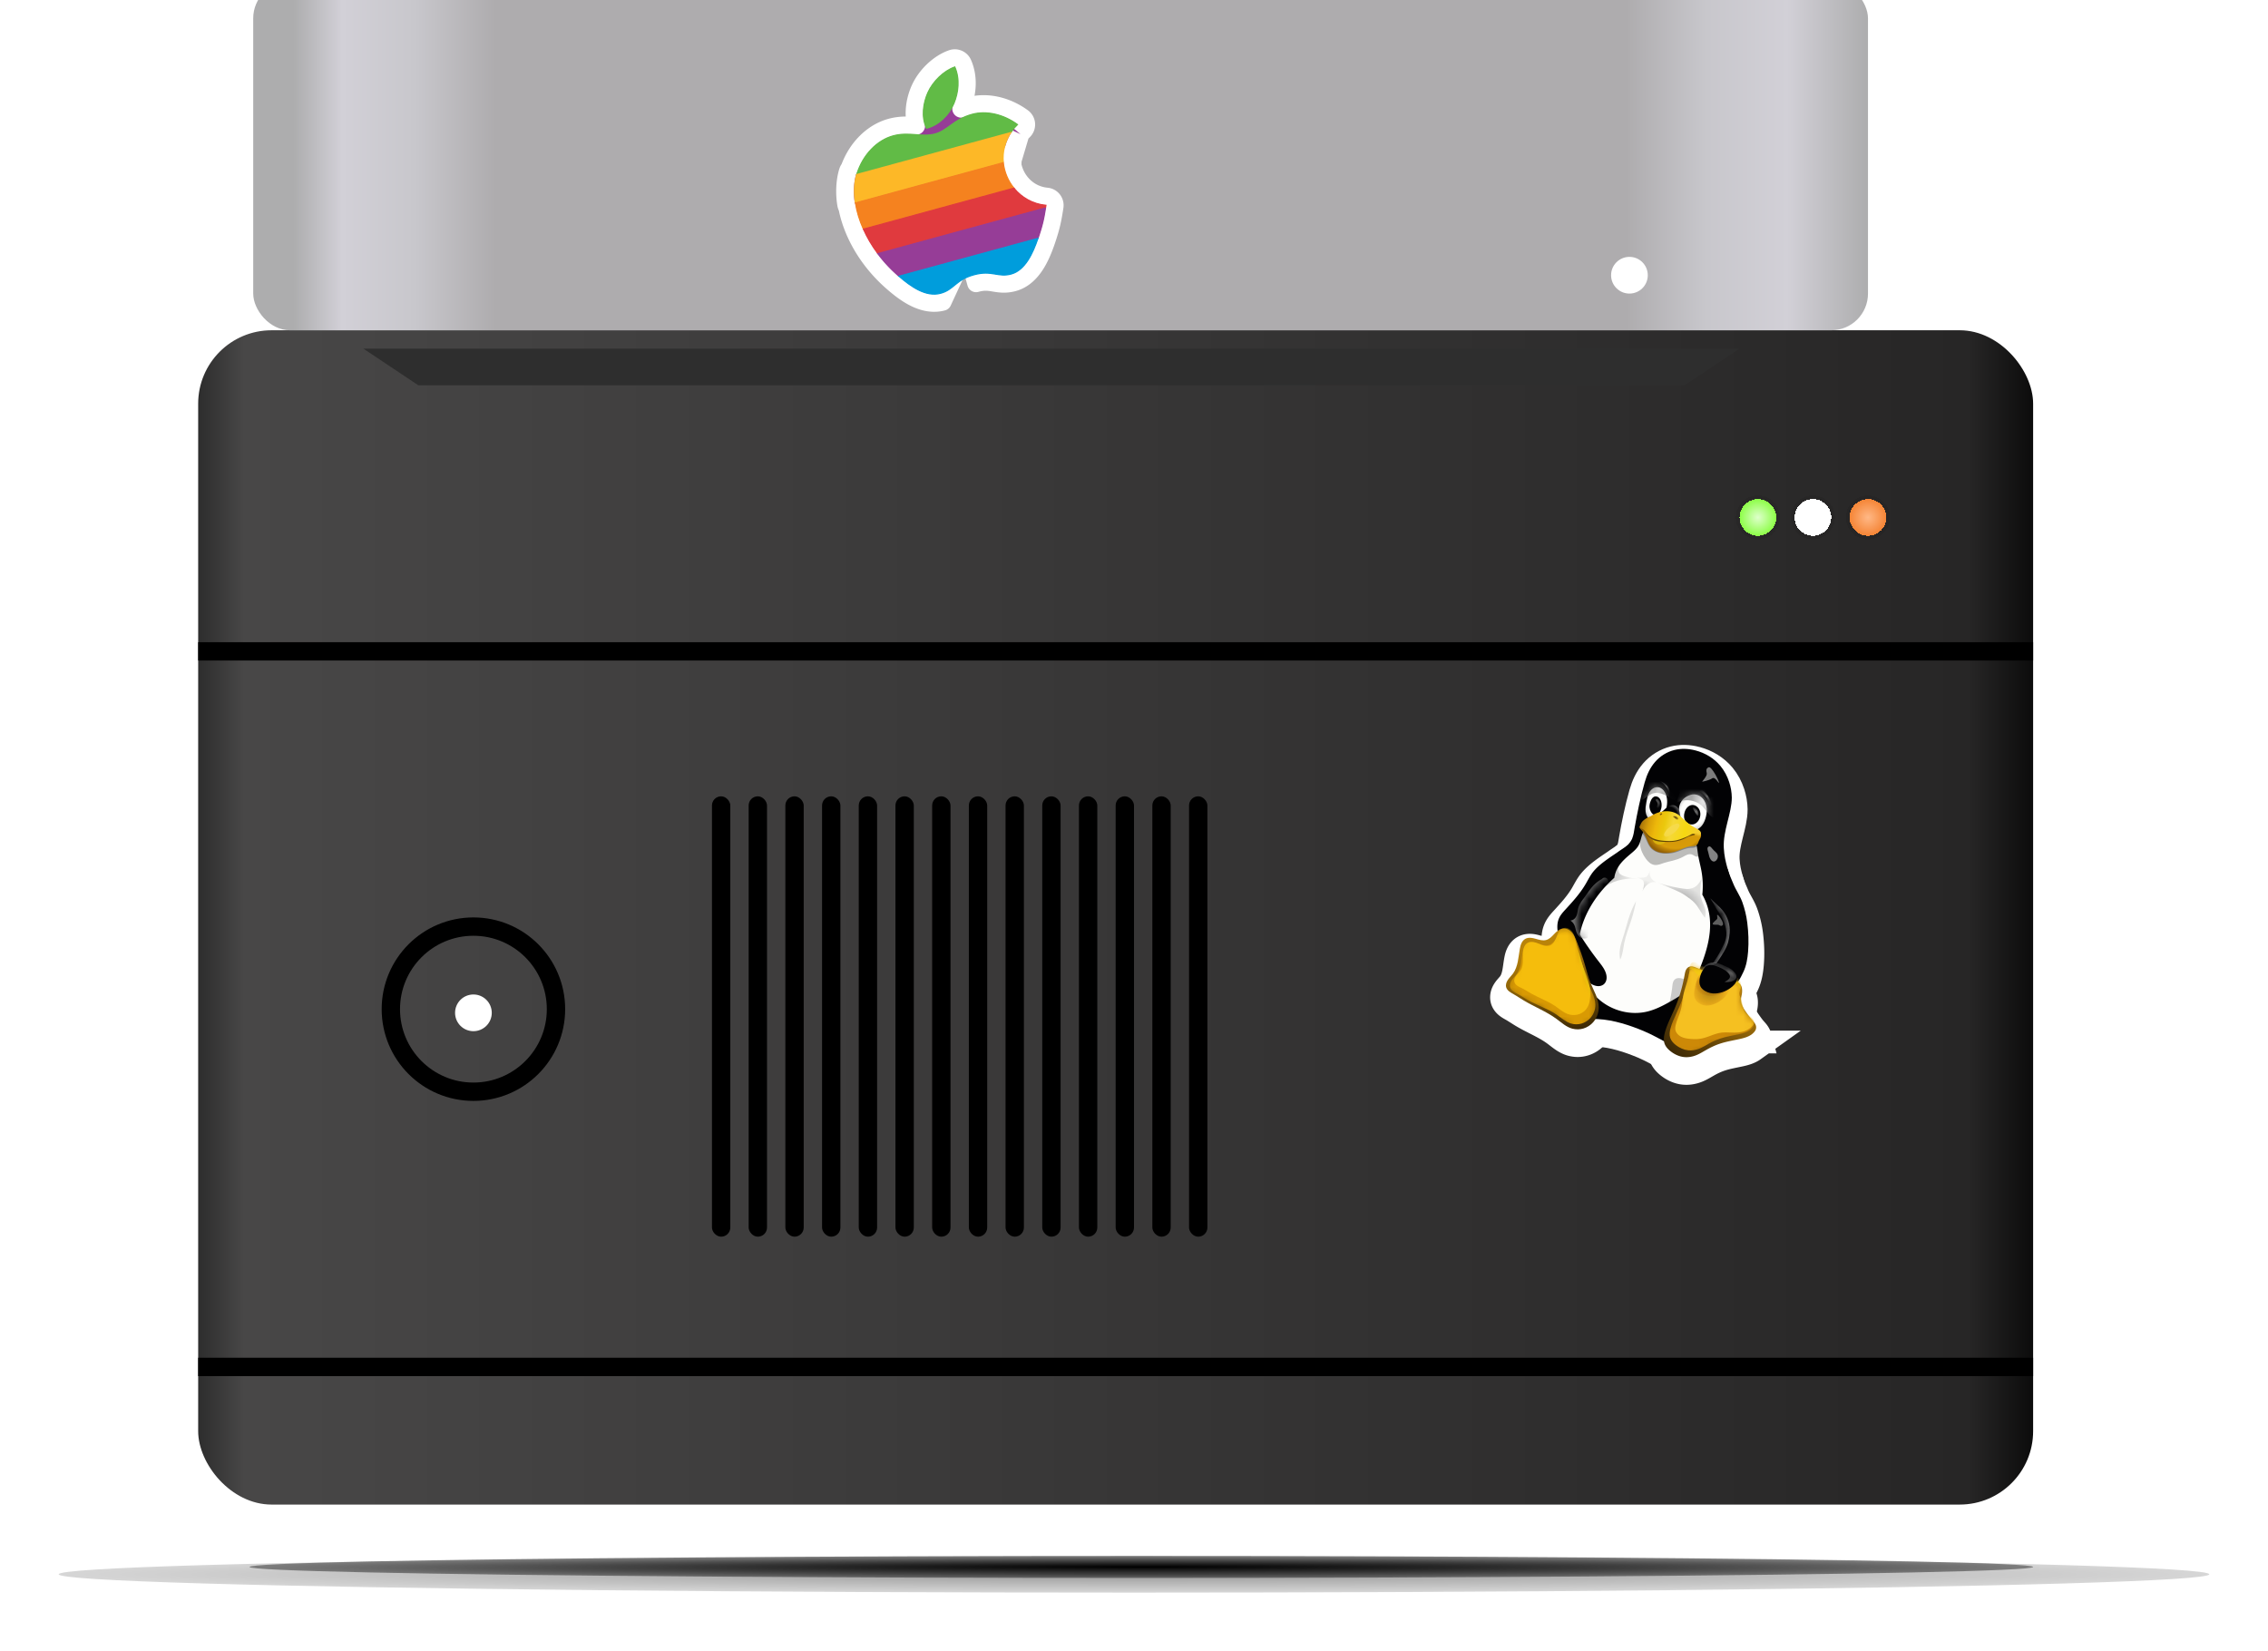 <svg fill="none" xmlns="http://www.w3.org/2000/svg" xmlns:xlink="http://www.w3.org/1999/xlink" viewBox="0 0 309 225"><defs><path d="M230.988 102.244c-.928-.238-1.906-.294-2.864-.055-1.018.252-1.949.834-2.633 1.628-.685.794-1.11 1.72-1.413 2.784-.572 2.02-1.022 4.176-1.364 6.148-.111.598-.125.961-.356 1.546-.58 1.22-1.924 1.795-2.814 2.769-.98 1.075-1.619 2.41-2.455 3.6-.766 1.088-1.696 2.055-2.439 3.158-1.041 1.542-1.7 3.362-1.752 5.222-.039 1.418.275 2.837.856 4.132-.181.191-.36.388-.543.576-.574.584-1.227 1.111-1.648 1.812-.21.35-.359.744-.386 1.153-.027.408.075.832.321 1.159.162.213.381.381.618.504.237.122.495.203.756.265.991.232 2.024.178 3.041.172.605-.003 1.208.011 1.809.039 2.14.105 4.365.854 6.181 1.61.614.261 1.216.549 1.805.864.923.49 1.825 1.045 2.829 1.334.264.076.536.132.811.142.275.008.554-.033.804-.145.374-.168.668-.492.841-.863.173-.371.232-.79.215-1.199-.033-.82-.357-1.594-.588-2.381-.091-.312-.169-.625-.259-.937 1.574-1.059 2.965-2.394 3.982-3.991 1.109-1.744 1.749-3.764 1.997-5.817.247-2.052.111-4.138-.249-6.173-.454-2.55-1.116-3.6-1.236-5.769-.127-2.345 1.096-4.767 1.091-6.864-.009-.715-.135-1.428-.357-2.108-.261-.797-.658-1.552-1.193-2.197-.854-1.031-2.068-1.774-3.408-2.118Z" fill="#fff" id="s"/><path d="M212.896 126.513c.236-.033.48.011.695.111.217.1.406.254.564.432.315.358.501.808.676 1.252.404 1.017.778 2.046 1.089 3.095.251.853.46 1.719.793 2.542.216.538.483 1.054.702 1.59.218.537.388 1.102.398 1.681.012.754-.262 1.51-.763 2.072-.352.396-.814.695-1.322.847-.507.151-1 .15-1.513.019-.816-.209-1.5-.852-2.181-1.348-1.386-1.012-3.014-1.634-4.483-2.522-.451-.272-.887-.57-1.345-.831-.204-.117-.412-.226-.595-.374-.183-.146-.34-.336-.405-.56-.049-.175-.039-.362.006-.537.045-.176.133-.338.235-.487.204-.299.474-.548.687-.841.349-.477.538-1.054.655-1.634.119-.578.172-1.17.28-1.75.047-.26.107-.52.221-.76.112-.238.283-.456.513-.586.212-.12.461-.16.706-.148.243.011.481.071.715.135.234.065.467.14.708.18.24.042.49.05.724-.015.224-.061.425-.186.603-.333.178-.148.336-.318.496-.487.158-.167.321-.333.51-.469.187-.137.401-.242.631-.274Z" fill="#fff" id="P"/><path d="M238.621 140.961c-.456.325-1.012.475-1.559.598-.933.208-1.883.358-2.788.665-.607.206-1.188.48-1.747.794-.477.268-.941.566-1.451.767-.516.202-1.075.301-1.626.244a3.134 3.134 0 0 1-.451-.081c-.501-.129-.972-.378-1.381-.697-.371-.289-.706-.653-.849-1.102-.141-.452-.075-.941.043-1.4.206-.81.562-1.573.907-2.335.288-.634.57-1.269.814-1.92.444-1.182.758-2.413.985-3.657.037-.208.072-.418.155-.613s.219-.376.408-.47c.175-.086.381-.093.574-.053.191.037.373.115.553.191.424.178.857.342 1.259.567.254.141.496.305.747.449.424.239.884.419 1.363.485.518.07 1.056.007 1.558.149.206.058.402.149.584.263.185.115.361.258.471.447.083.144.125.308.146.473.031.246.017.496-.024.74-.037.216-.095.43-.109.649-.021.359.08.72.234 1.045.155.326.364.622.575.915.21.293.42.585.658.855.11.128.227.25.33.383.102.135.19.283.234.446a.878.878 0 0 1 .001.438.866.866 0 0 1-.097.232c-.127.203-.31.385-.517.533Z" fill="#fff" id="ab"/><path d="M238.621 140.961c-.456.325-1.012.475-1.559.598-.933.208-1.883.358-2.788.665-.607.206-1.188.48-1.747.794-.478.268-.942.566-1.451.767-.516.202-1.075.301-1.626.244a3.11 3.11 0 0 1-.451-.081c-.501-.129-.972-.378-1.381-.697-.371-.289-.707-.653-.849-1.102-.141-.452-.075-.941.043-1.4.206-.81.562-1.573.907-2.335.288-.634.57-1.269.814-1.92.444-1.182.758-2.413.984-3.657.037-.208.073-.418.156-.613s.219-.376.407-.47c.176-.086.382-.093.575-.053.191.037.373.115.553.191.424.178.857.342 1.259.567.254.141.496.305.747.449.424.239.884.419 1.363.485.518.07 1.055.007 1.558.149.206.058.402.149.584.263.185.115.361.258.471.447.083.144.125.308.145.473.031.246.018.496-.023.74-.037.216-.095.43-.109.649-.021.359.08.72.234 1.045.155.326.364.622.574.915.211.293.421.585.658.855.111.128.228.25.331.383.102.135.189.283.233.446.038.143.039.294.002.438a.838.838 0 0 1-.098.232c-.126.203-.309.385-.516.533Z" fill="#fff" id="aj"/><path d="M236.675 133.173c-.016-.161-.079-.316-.168-.451-.089-.135-.206-.251-.334-.349-.256-.196-.558-.323-.853-.46-.276-.128-.548-.269-.826-.393-.29-.129-.594-.243-.912-.252-.276-.008-.554.065-.798.196-.245.13-.458.316-.632.532-.307.381-.493.849-.577 1.331-.062.358-.065.743.097 1.067.132.263.363.465.614.616.435.26.949.383 1.453.351.836-.061 1.648-.398 2.28-.947.208-.182.4-.389.525-.634.096-.186.152-.399.131-.607Z" fill="#fff" id="aq"/></defs><g filter="url(#a)"><rect x="27" y="52.5" width="250" height="160" rx="10" fill="url(#b)"/></g><g filter="url(#c)" shape-rendering="crispEdges"><circle cx="254.5" cy="70.002" fill="url(#d)" r="2.5"/><path d="M254.5 72.752c1.519 0 2.75-1.231 2.75-2.75 0-1.519-1.231-2.75-2.75-2.75s-2.75 1.231-2.75 2.75c0 1.519 1.231 2.75 2.75 2.75Z" stroke="#000" stroke-opacity=".08" stroke-width=".5"/></g><g filter="url(#e)" shape-rendering="crispEdges"><circle cx="247" cy="70.002" fill="#fff" r="2.5"/><path d="M247 72.752c1.519 0 2.75-1.231 2.75-2.75 0-1.519-1.231-2.75-2.75-2.75s-2.75 1.231-2.75 2.75c0 1.519 1.231 2.75 2.75 2.75Z" stroke="#000" stroke-opacity=".08" stroke-width=".5"/></g><g filter="url(#f)" shape-rendering="crispEdges"><circle cx="239.5" cy="70.002" fill="url(#g)" r="2.5"/><path d="M239.5 72.752c1.519 0 2.75-1.231 2.75-2.75 0-1.519-1.231-2.75-2.75-2.75s-2.75 1.231-2.75 2.75c0 1.519 1.231 2.75 2.75 2.75Z" stroke="#000" stroke-opacity=".08" stroke-width=".5"/></g><rect x="97" y="108.5" width="2.5" height="60" rx="1.25" fill="#000"/><rect x="102" y="108.5" width="2.5" height="60" rx="1.25" fill="#000"/><rect x="107" y="108.5" width="2.5" height="60" rx="1.25" fill="#000"/><rect x="112" y="108.5" width="2.5" height="60" rx="1.25" fill="#000"/><rect x="117" y="108.5" width="2.5" height="60" rx="1.25" fill="#000"/><rect x="122" y="108.5" width="2.5" height="60" rx="1.25" fill="#000"/><rect x="127" y="108.5" width="2.5" height="60" rx="1.25" fill="#000"/><rect x="132" y="108.5" width="2.5" height="60" rx="1.25" fill="#000"/><rect x="137" y="108.5" width="2.5" height="60" rx="1.25" fill="#000"/><rect x="142" y="108.5" width="2.5" height="60" rx="1.25" fill="#000"/><rect x="147" y="108.5" width="2.5" height="60" rx="1.25" fill="#000"/><rect x="152" y="108.5" width="2.5" height="60" rx="1.25" fill="#000"/><rect x="157" y="108.5" width="2.5" height="60" rx="1.25" fill="#000"/><rect x="162" y="108.5" width="2.5" height="60" rx="1.25" fill="#000"/><path d="M75.75 137.5c0 6.213-5.037 11.25-11.25 11.25s-11.25-5.037-11.25-11.25 5.037-11.25 11.25-11.25 11.25 5.037 11.25 11.25Z" stroke="#000" stroke-width="2.5"/><g filter="url(#h)"><circle cx="2.5" cy="2.5" transform="matrix(1 0 0 -1 62 140)" fill="#fff" r="2.5"/></g><path fill="#000" d="M27 185h250v2.5H27zm0-97.5h250V90h-250z"/><path d="M49.5 47.5H237l-7.5 5H57l-7.5-5Z" fill="#2E2E2E"/><g filter="url(#i)"><rect x="34.5" width="220" height="47.5" rx="5" fill="url(#j)"/></g><g filter="url(#k)"><circle cx="222" cy="37.5" fill="#fff" r="2.5"/></g><g filter="url(#l)"><path d="M139.041 16.782a5.717 5.717 0 0 1 .417-.448c.255-.247.388-.594.364-.949a1.205 1.205 0 0 0-.491-.889c-2.184-1.595-4.875-2.215-7.205-1.58a8.759 8.759 0 0 0-1.175.409c.044-.095.087-.19.126-.285v-.001c.678-1.633 1.005-3.859.111-5.898a1.205 1.205 0 0 0-1.499-.654c-1.824.635-3.559 2.333-4.367 4.136l-.001.001c-.603 1.348-1.009 3.242-.493 5.022-.945-.074-2.126-.16-3.462.204-2.503.682-4.629 2.81-5.633 5.589a1.209 1.209 0 0 0-.231.421c-.424 1.369-.468 3.096-.219 4.517.026.148.079.289.155.415.217 1.124.586 2.278 1.097 3.421.541 1.208 1.243 2.411 2.1 3.561.798 1.071 1.733 2.098 2.798 3.042l.002.002c.086.076.173.152.261.228v.001c.843.731 1.854 1.524 2.955 2.063 1.105.541 2.414.879 3.781.52m10.609-22.849-10.609 22.849m10.609-22.849a1.189 1.189 0 0 1-.159.329c-.736 1.076-1.03 2.285-.913 3.399.015.138.006.273-.025.401.161.896.553 1.751 1.132 2.464v0c.837 1.031 2.057 1.759 3.541 1.902a1.203 1.203 0 0 1 1.073 1.386l-.056.354v.003c-.233 1.452-.398 2.255-.88 3.745l-.001.001a31.743 31.743 0 0 1-.202.604c-.356 1.037-.829 2.228-1.494 3.247-.662 1.015-1.6 1.99-2.935 2.367l-.001 0c-1.11.313-1.962.171-2.646.057l-.035-.006-.002-0c-.731-.122-1.373-.229-2.455.072m6.058-20.327-6.058 20.327m-4.551 2.522-.305-1.16.305 1.16Zm4.551-2.522-.323-1.16.323 1.16Z" fill="#963D97" stroke="#fff" stroke-width="2.408" stroke-miterlimit="2.613" stroke-linejoin="round"/><path fill-rule="evenodd" clip-rule="evenodd" d="m116.737 22.231.015-.049c.841-2.643 2.775-4.583 4.931-5.17 2.195-.598 3.904.234 5.719-.26 1.76-.48 2.503-1.982 5.041-2.674 1.917-.522 4.236-.028 6.178 1.391-.341.329-.634.678-.882 1.04l-21.002 5.722Z" fill="#61BB46" stroke="#61BB46" stroke-width=".158" stroke-miterlimit="2.613"/><path fill-rule="evenodd" clip-rule="evenodd" d="M129.966 12.579c.597-1.439.841-3.308.119-4.953-1.478.514-2.977 1.957-3.664 3.491-.623 1.393-.934 3.292-.187 4.851 1.658-.397 3.091-1.846 3.732-3.388Z" fill="#61BB46" stroke="#61BB46" stroke-width=".158" stroke-miterlimit="2.613"/><path fill-rule="evenodd" clip-rule="evenodd" d="M116.652 22.216c-.357 1.155-.406 2.684-.183 3.953l20.303-5.533c-.149-1.414.228-2.907 1.117-4.205l-21.237 5.785Z" fill="#FDB827"/><path fill-rule="evenodd" clip-rule="evenodd" d="M117.635 29.723c-.542-1.21-.906-2.421-1.087-3.572l20.145-5.49c.134 1.266.643 2.483 1.449 3.475l-20.507 5.587Z" fill="#F5821F" stroke="#F5821F" stroke-width=".158" stroke-miterlimit="2.613"/><path fill-rule="evenodd" clip-rule="evenodd" d="M119.601 33.053c-.806-1.08-1.463-2.207-1.966-3.333l20.507-5.587c1.026 1.264 2.534 2.165 4.359 2.342-.019.123-.038.241-.056.355l-22.844 6.223Z" fill="#E03A3E" stroke="#E03A3E" stroke-width=".158" stroke-miterlimit="2.613"/><path fill-rule="evenodd" clip-rule="evenodd" d="M142.445 26.831c-.226 1.409-.378 2.149-.837 3.565-.061.19-.126.385-.194.583l-18.928 5.16c-.086-.074-.17-.148-.254-.222a19.058 19.058 0 0 1-2.631-2.861l22.844-6.223Z" fill="#963D97" stroke="#963D97" stroke-width=".158" stroke-miterlimit="2.613"/><path fill-rule="evenodd" clip-rule="evenodd" d="M141.413 30.978c-.693 2.019-1.737 4.317-3.619 4.849-1.836.518-2.64-.573-5.134.122-2.493.695-2.688 2.033-4.534 2.517-1.972.518-4.002-.906-5.641-2.328l18.928-5.16Z" fill="#009DDC" stroke="#009DDC" stroke-width=".158" stroke-miterlimit="2.613"/></g><g opacity=".4" filter="url(#m)"><ellipse cx="154.5" cy="214.5" rx="146.5" ry="2.5" fill="url(#n)"/></g><g filter="url(#o)"><ellipse cx="155.5" cy="213.5" rx="121.5" ry="1.5" fill="url(#p)"/></g><g filter="url(#q)"><mask id="r" maskUnits="userSpaceOnUse" x="200.603" y="94.349" width="50.424" height="55.465" fill="#000"><path fill="#fff" d="M200.603 94.349h50.424v55.465H200.603z"/><path d="M220.336 116.151c-1.219.829-2.455 1.618-3.284 2.64-.416.52-.703 1.127-1.043 1.7-.385.65-.838 1.259-1.32 1.841-.446.537-.918 1.052-1.388 1.567-.344.375-.692.757-.897 1.222-.162.368-.228.773-.226 1.174.001.401.066.8.155 1.191.376 1.671 1.184 3.234 2.277 4.553.496.597 1.05 1.146 1.654 1.636.328.264.679.516 1.086.627.203.057.418.075.626.041.207-.034.407-.123.563-.266.19-.175.304-.425.34-.681.036-.256-.001-.519-.076-.766-.185-.605-.59-1.113-.978-1.612a45.077 45.077 0 0 1-2.367-3.341c-.207-.325-.414-.656-.521-1.027-.106-.36-.115-.742-.091-1.117.064-1.027.376-2.045.95-2.9.226-.335.488-.642.745-.952.445-.537.877-1.091 1.4-1.554.65-.576 1.433-1.006 2.009-1.656.487-.549.801-1.226 1.106-1.893.239-.522.564-1.009.8-1.533-.278.308-1.031.737-1.52 1.106Zm14.242 7.975c.643.861.906 1.979.801 3.048-.082.834-.374 1.638-.758 2.382-.384.745-.858 1.438-1.333 2.131-.187.275-.378.554-.503.864-.128.31-.187.656-.105.98.094.372.368.682.697.878.324.195.704.289 1.082.293.379.003 1.007.042 1.354-.11.881-.382 1.31-1.329 1.708-2.154.414-.862.57-1.836.646-2.794.103-1.308.05-2.624-.113-3.924-.12-.957-.347-1.899-.672-2.804-.32-.888-.896-1.664-1.245-2.542-.121-.305-.277-.628-.393-.935-.252-.662-.19-.533-.342-.96-.111-.309-.369-.471-.635-.661-.268-.191-.59-.31-.919-.303-.431.01-.842.244-1.114.578-.273.336-.416.764-.453 1.195-.049.554.067 1.112.224 1.647.174.603.404 1.201.772 1.712.385.532.907.953 1.301 1.479Z"/><path d="M212.896 126.514c.236-.034.48.011.695.111.217.1.406.254.564.431.315.358.502.808.676 1.252.404 1.017.778 2.046 1.089 3.096.252.852.46 1.719.793 2.541.216.539.483 1.054.702 1.59.218.538.388 1.102.398 1.682.013.753-.262 1.509-.763 2.072-.352.396-.814.694-1.321.846-.508.152-1 .151-1.514.019-.815-.209-1.5-.851-2.181-1.347-1.386-1.012-3.014-1.634-4.483-2.522-.451-.273-.887-.571-1.344-.832-.205-.116-.412-.226-.596-.373-.183-.146-.34-.337-.405-.561-.049-.174-.039-.361.006-.536.045-.176.133-.339.235-.487.204-.299.474-.548.688-.841.348-.478.537-1.055.655-1.634s.171-1.17.279-1.751c.047-.26.107-.52.221-.759.112-.239.284-.457.513-.586.212-.12.462-.16.706-.149.243.011.481.071.715.136.234.065.467.14.708.18.24.041.49.05.724-.016.224-.061.426-.186.604-.333.177-.147.335-.318.495-.486.159-.167.322-.333.51-.47.187-.136.402-.241.631-.273Zm25.726 14.446c-.456.325-1.012.474-1.56.598-.932.207-1.883.358-2.788.665-.606.205-1.188.48-1.747.793-.477.268-.941.567-1.451.767-.516.203-1.075.302-1.626.244a3.002 3.002 0 0 1-.451-.081c-.501-.128-.971-.377-1.381-.697-.371-.288-.706-.653-.848-1.101-.142-.452-.076-.941.042-1.401.206-.809.562-1.572.907-2.334.288-.634.57-1.269.814-1.92.444-1.183.758-2.413.985-3.658.037-.208.072-.418.155-.613.083-.194.219-.376.408-.469.175-.087.381-.093.574-.054.192.038.373.116.553.192.424.178.857.341 1.259.567.254.141.496.305.748.449.423.238.883.419 1.362.484.518.071 1.056.007 1.558.149.207.058.402.15.584.264.185.115.361.257.471.447.083.144.125.308.146.473.031.245.018.496-.023.739-.038.217-.096.431-.109.65-.022.359.079.719.233 1.044.155.327.365.623.575.916.21.293.42.584.658.855.11.127.227.249.33.383.102.135.19.283.234.446a.874.874 0 0 1 .001.437.823.823 0 0 1-.097.232c-.127.204-.31.386-.516.534Z"/><path d="M230.988 102.244c-.928-.238-1.906-.294-2.864-.055-1.018.252-1.949.834-2.633 1.628-.685.794-1.11 1.72-1.413 2.784-.572 2.02-1.022 4.177-1.364 6.148-.111.599-.125.961-.356 1.546-.58 1.22-1.924 1.795-2.814 2.769-.98 1.075-1.619 2.41-2.455 3.6-.766 1.088-1.696 2.055-2.439 3.159-1.041 1.542-1.7 3.361-1.752 5.221-.039 1.418.275 2.837.856 4.132-.181.191-.36.388-.544.577-.573.583-1.226 1.11-1.647 1.811-.21.35-.359.744-.386 1.153-.027.408.075.832.321 1.159.162.213.381.381.618.505.237.122.495.203.756.265.991.231 2.024.177 3.041.171.605-.003 1.208.011 1.809.039 2.14.105 4.365.854 6.181 1.61.614.261 1.216.549 1.805.864.923.49 1.824 1.045 2.829 1.334.264.076.536.132.811.142.275.008.554-.033.804-.145.374-.168.668-.492.841-.863.173-.371.232-.789.215-1.199-.033-.82-.357-1.594-.588-2.381-.091-.312-.169-.625-.259-.937 1.574-1.058 2.965-2.393 3.982-3.991 1.108-1.744 1.749-3.764 1.997-5.816.247-2.052.111-4.139-.249-6.173-.454-2.551-1.116-3.601-1.236-5.77-.127-2.345 1.096-4.767 1.091-6.864-.009-.714-.135-1.428-.357-2.108-.261-.797-.658-1.552-1.193-2.197-.854-1.03-2.068-1.774-3.408-2.118Z"/></mask><path d="M220.336 116.151c-1.219.829-2.455 1.618-3.284 2.64-.416.52-.703 1.127-1.043 1.7-.385.65-.838 1.259-1.32 1.841-.446.537-.918 1.052-1.388 1.567-.344.375-.692.757-.897 1.222-.162.368-.228.773-.226 1.174.001.401.066.8.155 1.191.376 1.671 1.184 3.234 2.277 4.553.496.597 1.05 1.146 1.654 1.636.328.264.679.516 1.086.627.203.057.418.075.626.041.207-.034.407-.123.563-.266.19-.175.304-.425.34-.681.036-.256-.001-.519-.076-.766-.185-.605-.59-1.113-.978-1.612a45.077 45.077 0 0 1-2.367-3.341c-.207-.325-.414-.656-.521-1.027-.106-.36-.115-.742-.091-1.117.064-1.027.376-2.045.95-2.9.226-.335.488-.642.745-.952.445-.537.877-1.091 1.4-1.554.65-.576 1.433-1.006 2.009-1.656.487-.549.801-1.226 1.106-1.893.239-.522.564-1.009.8-1.533-.278.308-1.031.737-1.52 1.106Zm14.242 7.975c.643.861.906 1.979.801 3.048-.082.834-.374 1.638-.758 2.382-.384.745-.858 1.438-1.333 2.131-.187.275-.378.554-.503.864-.128.31-.187.656-.105.98.094.372.368.682.697.878.324.195.704.289 1.082.293.379.003 1.007.042 1.354-.11.881-.382 1.31-1.329 1.708-2.154.414-.862.57-1.836.646-2.794.103-1.308.05-2.624-.113-3.924-.12-.957-.347-1.899-.672-2.804-.32-.888-.896-1.664-1.245-2.542-.121-.305-.277-.628-.393-.935-.252-.662-.19-.533-.342-.96-.111-.309-.369-.471-.635-.661-.268-.191-.59-.31-.919-.303-.431.01-.842.244-1.114.578-.273.336-.416.764-.453 1.195-.049.554.067 1.112.224 1.647.174.603.404 1.201.772 1.712.385.532.907.953 1.301 1.479Z" fill="#000"/><path d="M212.896 126.514c.236-.034.48.011.695.111.217.1.406.254.564.431.315.358.502.808.676 1.252.404 1.017.778 2.046 1.089 3.096.252.852.46 1.719.793 2.541.216.539.483 1.054.702 1.59.218.538.388 1.102.398 1.682.013.753-.262 1.509-.763 2.072-.352.396-.814.694-1.321.846-.508.152-1 .151-1.514.019-.815-.209-1.5-.851-2.181-1.347-1.386-1.012-3.014-1.634-4.483-2.522-.451-.273-.887-.571-1.344-.832-.205-.116-.412-.226-.596-.373-.183-.146-.34-.337-.405-.561-.049-.174-.039-.361.006-.536.045-.176.133-.339.235-.487.204-.299.474-.548.688-.841.348-.478.537-1.055.655-1.634s.171-1.17.279-1.751c.047-.26.107-.52.221-.759.112-.239.284-.457.513-.586.212-.12.462-.16.706-.149.243.011.481.071.715.136.234.065.467.14.708.18.24.041.49.05.724-.016.224-.061.426-.186.604-.333.177-.147.335-.318.495-.486.159-.167.322-.333.51-.47.187-.136.402-.241.631-.273Zm25.726 14.446c-.456.325-1.012.474-1.56.598-.932.207-1.883.358-2.788.665-.606.205-1.188.48-1.747.793-.477.268-.941.567-1.451.767-.516.203-1.075.302-1.626.244a3.002 3.002 0 0 1-.451-.081c-.501-.128-.971-.377-1.381-.697-.371-.288-.706-.653-.848-1.101-.142-.452-.076-.941.042-1.401.206-.809.562-1.572.907-2.334.288-.634.57-1.269.814-1.92.444-1.183.758-2.413.985-3.658.037-.208.072-.418.155-.613.083-.194.219-.376.408-.469.175-.087.381-.093.574-.054.192.038.373.116.553.192.424.178.857.341 1.259.567.254.141.496.305.748.449.423.238.883.419 1.362.484.518.071 1.056.007 1.558.149.207.058.402.15.584.264.185.115.361.257.471.447.083.144.125.308.146.473.031.245.018.496-.023.739-.038.217-.096.431-.109.65-.022.359.079.719.233 1.044.155.327.365.623.575.916.21.293.42.584.658.855.11.127.227.249.33.383.102.135.19.283.234.446a.874.874 0 0 1 .001.437.823.823 0 0 1-.097.232c-.127.204-.31.386-.516.534Z" fill="#000"/><path d="M230.988 102.244c-.928-.238-1.906-.294-2.864-.055-1.018.252-1.949.834-2.633 1.628-.685.794-1.11 1.72-1.413 2.784-.572 2.02-1.022 4.177-1.364 6.148-.111.599-.125.961-.356 1.546-.58 1.22-1.924 1.795-2.814 2.769-.98 1.075-1.619 2.41-2.455 3.6-.766 1.088-1.696 2.055-2.439 3.159-1.041 1.542-1.7 3.361-1.752 5.221-.039 1.418.275 2.837.856 4.132-.181.191-.36.388-.544.577-.573.583-1.226 1.11-1.647 1.811-.21.35-.359.744-.386 1.153-.027.408.075.832.321 1.159.162.213.381.381.618.505.237.122.495.203.756.265.991.231 2.024.177 3.041.171.605-.003 1.208.011 1.809.039 2.14.105 4.365.854 6.181 1.61.614.261 1.216.549 1.805.864.923.49 1.824 1.045 2.829 1.334.264.076.536.132.811.142.275.008.554-.033.804-.145.374-.168.668-.492.841-.863.173-.371.232-.789.215-1.199-.033-.82-.357-1.594-.588-2.381-.091-.312-.169-.625-.259-.937 1.574-1.058 2.965-2.393 3.982-3.991 1.108-1.744 1.749-3.764 1.997-5.816.247-2.052.111-4.139-.249-6.173-.454-2.551-1.116-3.601-1.236-5.77-.127-2.345 1.096-4.767 1.091-6.864-.009-.714-.135-1.428-.357-2.108-.261-.797-.658-1.552-1.193-2.197-.854-1.03-2.068-1.774-3.408-2.118Z" fill="#000"/><path d="M220.336 116.151c-1.219.829-2.455 1.618-3.284 2.64-.416.52-.703 1.127-1.043 1.7-.385.65-.838 1.259-1.32 1.841-.446.537-.918 1.052-1.388 1.567-.344.375-.692.757-.897 1.222-.162.368-.228.773-.226 1.174.001.401.066.8.155 1.191.376 1.671 1.184 3.234 2.277 4.553.496.597 1.05 1.146 1.654 1.636.328.264.679.516 1.086.627.203.057.418.075.626.041.207-.034.407-.123.563-.266.19-.175.304-.425.34-.681.036-.256-.001-.519-.076-.766-.185-.605-.59-1.113-.978-1.612a45.077 45.077 0 0 1-2.367-3.341c-.207-.325-.414-.656-.521-1.027-.106-.36-.115-.742-.091-1.117.064-1.027.376-2.045.95-2.9.226-.335.488-.642.745-.952.445-.537.877-1.091 1.4-1.554.65-.576 1.433-1.006 2.009-1.656.487-.549.801-1.226 1.106-1.893.239-.522.564-1.009.8-1.533-.278.308-1.031.737-1.52 1.106Zm14.242 7.975c.643.861.906 1.979.801 3.048-.082.834-.374 1.638-.758 2.382-.384.745-.858 1.438-1.333 2.131-.187.275-.378.554-.503.864-.128.31-.187.656-.105.98.094.372.368.682.697.878.324.195.704.289 1.082.293.379.003 1.007.042 1.354-.11.881-.382 1.31-1.329 1.708-2.154.414-.862.57-1.836.646-2.794.103-1.308.05-2.624-.113-3.924-.12-.957-.347-1.899-.672-2.804-.32-.888-.896-1.664-1.245-2.542-.121-.305-.277-.628-.393-.935-.252-.662-.19-.533-.342-.96-.111-.309-.369-.471-.635-.661-.268-.191-.59-.31-.919-.303-.431.01-.842.244-1.114.578-.273.336-.416.764-.453 1.195-.049.554.067 1.112.224 1.647.174.603.404 1.201.772 1.712.385.532.907.953 1.301 1.479Z" stroke="#fff" stroke-width="4.304" mask="url(#r)"/><path d="M212.896 126.514c.236-.034.48.011.695.111.217.1.406.254.564.431.315.358.502.808.676 1.252.404 1.017.778 2.046 1.089 3.096.252.852.46 1.719.793 2.541.216.539.483 1.054.702 1.59.218.538.388 1.102.398 1.682.013.753-.262 1.509-.763 2.072-.352.396-.814.694-1.321.846-.508.152-1 .151-1.514.019-.815-.209-1.5-.851-2.181-1.347-1.386-1.012-3.014-1.634-4.483-2.522-.451-.273-.887-.571-1.344-.832-.205-.116-.412-.226-.596-.373-.183-.146-.34-.337-.405-.561-.049-.174-.039-.361.006-.536.045-.176.133-.339.235-.487.204-.299.474-.548.688-.841.348-.478.537-1.055.655-1.634s.171-1.17.279-1.751c.047-.26.107-.52.221-.759.112-.239.284-.457.513-.586.212-.12.462-.16.706-.149.243.011.481.071.715.136.234.065.467.14.708.18.24.041.49.05.724-.016.224-.061.426-.186.604-.333.177-.147.335-.318.495-.486.159-.167.322-.333.51-.47.187-.136.402-.241.631-.273Zm25.726 14.446c-.456.325-1.012.474-1.56.598-.932.207-1.883.358-2.788.665-.606.205-1.188.48-1.747.793-.477.268-.941.567-1.451.767-.516.203-1.075.302-1.626.244a3.002 3.002 0 0 1-.451-.081c-.501-.128-.971-.377-1.381-.697-.371-.288-.706-.653-.848-1.101-.142-.452-.076-.941.042-1.401.206-.809.562-1.572.907-2.334.288-.634.57-1.269.814-1.92.444-1.183.758-2.413.985-3.658.037-.208.072-.418.155-.613.083-.194.219-.376.408-.469.175-.087.381-.093.574-.054.192.038.373.116.553.192.424.178.857.341 1.259.567.254.141.496.305.748.449.423.238.883.419 1.362.484.518.071 1.056.007 1.558.149.207.058.402.15.584.264.185.115.361.257.471.447.083.144.125.308.146.473.031.245.018.496-.023.739-.038.217-.096.431-.109.65-.022.359.079.719.233 1.044.155.327.365.623.575.916.21.293.42.584.658.855.11.127.227.249.33.383.102.135.19.283.234.446a.874.874 0 0 1 .001.437.823.823 0 0 1-.097.232c-.127.204-.31.386-.516.534Z" stroke="#fff" stroke-width="4.304" mask="url(#r)"/><path d="M230.988 102.244c-.928-.238-1.906-.294-2.864-.055-1.018.252-1.949.834-2.633 1.628-.685.794-1.11 1.72-1.413 2.784-.572 2.02-1.022 4.177-1.364 6.148-.111.599-.125.961-.356 1.546-.58 1.22-1.924 1.795-2.814 2.769-.98 1.075-1.619 2.41-2.455 3.6-.766 1.088-1.696 2.055-2.439 3.159-1.041 1.542-1.7 3.361-1.752 5.221-.039 1.418.275 2.837.856 4.132-.181.191-.36.388-.544.577-.573.583-1.226 1.11-1.647 1.811-.21.35-.359.744-.386 1.153-.027.408.075.832.321 1.159.162.213.381.381.618.505.237.122.495.203.756.265.991.231 2.024.177 3.041.171.605-.003 1.208.011 1.809.039 2.14.105 4.365.854 6.181 1.61.614.261 1.216.549 1.805.864.923.49 1.824 1.045 2.829 1.334.264.076.536.132.811.142.275.008.554-.033.804-.145.374-.168.668-.492.841-.863.173-.371.232-.789.215-1.199-.033-.82-.357-1.594-.588-2.381-.091-.312-.169-.625-.259-.937 1.574-1.058 2.965-2.393 3.982-3.991 1.108-1.744 1.749-3.764 1.997-5.816.247-2.052.111-4.139-.249-6.173-.454-2.551-1.116-3.601-1.236-5.77-.127-2.345 1.096-4.767 1.091-6.864-.009-.714-.135-1.428-.357-2.108-.261-.797-.658-1.552-1.193-2.197-.854-1.03-2.068-1.774-3.408-2.118Z" stroke="#fff" stroke-width="4.304" mask="url(#r)"/></g><path d="M230.988 102.244c-.928-.238-1.906-.294-2.864-.055-1.018.252-1.949.834-2.633 1.628-.685.794-1.11 1.72-1.413 2.784-.572 2.02-1.022 4.176-1.364 6.148-.111.598-.125.961-.356 1.546-.58 1.22-1.924 1.795-2.814 2.769-.98 1.075-1.619 2.41-2.455 3.6-.766 1.088-1.696 2.055-2.439 3.158-1.041 1.542-1.7 3.362-1.752 5.222-.039 1.418.275 2.837.856 4.132-.181.191-.36.388-.543.576-.574.584-1.227 1.111-1.648 1.812-.21.35-.359.744-.386 1.153-.027.408.075.832.321 1.159.162.213.381.381.618.504.237.122.495.203.756.265.991.232 2.024.178 3.041.172.605-.003 1.208.011 1.809.039 2.14.105 4.365.854 6.181 1.61.614.261 1.216.549 1.805.864.923.49 1.825 1.045 2.829 1.334.264.076.536.132.811.142.275.008.554-.033.804-.145.374-.168.668-.492.841-.863.173-.371.232-.79.215-1.199-.033-.82-.357-1.594-.588-2.381-.091-.312-.169-.625-.259-.937 1.574-1.059 2.965-2.394 3.982-3.991 1.109-1.744 1.749-3.764 1.997-5.817.247-2.052.111-4.138-.249-6.173-.454-2.55-1.116-3.6-1.236-5.769-.127-2.345 1.096-4.767 1.091-6.864-.009-.715-.135-1.428-.357-2.108-.261-.797-.658-1.552-1.193-2.197-.854-1.031-2.068-1.774-3.408-2.118Z" fill="#020204"/><path d="M224.366 112.747c-.184.139-.327.327-.439.529-.109.203-.187.422-.254.644-.132.443-.22.905-.45 1.306-.245.428-.631.756-1.008 1.074-.654.551-1.318 1.119-1.758 1.852-.267.443-.445.94-.522 1.452-.74.652-1.421 1.372-2.032 2.147-.925 1.176-1.687 2.484-2.198 3.89-.626 1.721-.866 3.595-.587 5.405.2 1.309.676 2.58 1.43 3.671.382.553.837 1.057 1.348 1.495 1.772 1.518 4.278 2.163 6.545 1.611 1.185-.288 2.274-.874 3.332-1.478.638-.364 1.277-.741 1.819-1.235 1.045-.954 1.663-2.279 2.174-3.598.893-2.303 1.547-4.814 1.057-7.236a8 8 0 0 0-.893-2.381 11.377 11.377 0 0 0-.121-3.233c-.14-.77-.357-1.523-.473-2.295-.047-.317-.077-.638-.138-.952-.063-.315-.158-.626-.328-.899-.173-.278-.419-.508-.696-.685-.275-.177-.583-.304-.896-.401-.627-.196-1.285-.275-1.914-.465-.501-.149-.982-.367-1.496-.467-.256-.05-.52-.069-.779-.034-.26.034-.514.126-.723.283Z" fill="#FDFDFB"/><mask id="u" style="mask-type:luminance" maskUnits="userSpaceOnUse" x="211" y="102" width="26" height="41"><use xlink:href="#s"/></mask><g opacity=".25" filter="url(#t)" mask="url(#u)"><path d="M220.495 118.545c.083.237-.317.882 2.956 1.243 0 0-.571-.082-1.15-.095-.922.066-1.743.194-2.423.468-.672.273-1.226.709-1.864 1.042 0 0 1.234-1.319 1.561-1.728.329-.409.079-.45.42-1.088.34-.638.913-1.189.913-1.189s-.578.878-.413 1.347Z" fill="url(#v)"/></g><mask id="x" style="mask-type:luminance" maskUnits="userSpaceOnUse" x="211" y="102" width="26" height="41"><use xlink:href="#s"/></mask><g opacity=".42" filter="url(#w)" mask="url(#x)"><path d="M230.693 120.965c-.759.284-1.123.134-1.925.021-.804-.112-2.907-.687-2.907-.687s.306.074.953.373c.645.301 1.996.776 2.698 1.271.703.497.965.655 1.362 1.075.563.598.887 1.392 1.411 2.024 0 0 .19-.611.049-1.14-.142-.529-.654-1.437-.685-2.171-.03-.733.214-2.095.214-2.095s-.413 1.047-1.17 1.329Z" fill="url(#y)"/></g><mask id="A" style="mask-type:luminance" maskUnits="userSpaceOnUse" x="211" y="102" width="26" height="41"><use xlink:href="#s"/></mask><g opacity=".2" filter="url(#z)" mask="url(#A)"><path d="M224.887 118.456c-.074.187-.154.372-.241.555-.043.089-.088.178-.146.259-.058.081-.131.154-.219.2-.078.041-.164.06-.25.076-.335.059-.679.068-1.016.026.128.042.254.088.382.136.08.03.159.06.233.101.075.042.146.093.2.158.059.073.098.161.12.252.045.18.026.369-.005.554-.039.235-.097.467-.172.692.054-.15.126-.294.212-.428.156-.243.359-.455.6-.612.097-.061.198-.116.304-.156.327-.124.702-.119 1.025.014-.345-.074-.663-.269-.882-.545-.112-.141-.2-.302-.244-.475-.07-.268-.034-.564.099-.807Z" fill="url(#B)"/></g><mask id="D" style="mask-type:luminance" maskUnits="userSpaceOnUse" x="211" y="102" width="26" height="41"><use xlink:href="#s"/></mask><g opacity=".11" filter="url(#C)" mask="url(#D)"><path d="M222.9 122.782c-.324.582-.6 1.19-.824 1.819-.318.886-.532 1.806-.816 2.704-.238.762-.53 1.52-.591 2.317-.029.38-.006.763.072 1.136.057-.12.11-.242.153-.368.216-.604.272-1.251.395-1.879.217-1.102.645-2.149.986-3.22.26-.822.47-1.66.625-2.509Z" fill="#000"/></g><mask id="F" style="mask-type:luminance" maskUnits="userSpaceOnUse" x="211" y="102" width="26" height="41"><use xlink:href="#s"/></mask><g opacity=".75" filter="url(#E)" mask="url(#F)"><path d="M234 124.656c.166.016.929 1.097.717 1.373-.212.273-.417.023-.597-.021-.18-.043-.727.054-.773-.108-.048-.162.336-.413.563-.649.184-.188-.074-.611.09-.595Z" fill="#7C7C7C"/></g><mask id="H" style="mask-type:luminance" maskUnits="userSpaceOnUse" x="211" y="102" width="26" height="41"><use xlink:href="#s"/></mask><g filter="url(#G)" mask="url(#H)"><path d="M232.801 104.543c-.404.154-.332.494-.263.833.069.341-.624 1.091-.639 1.127-.014.036 1.039-.203 1.373-.451.394-.289.929.77.92.627.062-.234-.987-2.288-1.391-2.136Z" fill="#7C7C7C"/></g><mask id="J" style="mask-type:luminance" maskUnits="userSpaceOnUse" x="211" y="102" width="26" height="41"><use xlink:href="#s"/></mask><g filter="url(#I)" mask="url(#J)"><path d="M232.793 115.343c-.355.189-.033.692.048 1.206.052.32.292.816.643.836.265.015.513-.307.555-.567.079-.503-.306-.726-.564-.972-.204-.194-.432-.635-.682-.503Z" fill="#838384"/></g><path d="M220.335 116.151c-1.218.829-2.454 1.618-3.284 2.641-.415.52-.703 1.127-1.043 1.699-.384.65-.837 1.259-1.319 1.841-.446.537-.918 1.053-1.388 1.567-.344.375-.693.757-.898 1.223-.161.367-.228.772-.225 1.174.001.401.065.8.155 1.19.376 1.671 1.184 3.234 2.276 4.553.497.597 1.05 1.147 1.655 1.637.328.263.679.515 1.086.626.203.057.417.076.626.042.206-.035.407-.123.563-.266.19-.176.303-.425.339-.682.036-.256 0-.519-.075-.766-.185-.605-.59-1.113-.979-1.611a45.275 45.275 0 0 1-2.366-3.341c-.207-.325-.414-.657-.522-1.028-.105-.36-.114-.741-.091-1.116.064-1.028.377-2.046.95-2.901.226-.335.488-.642.746-.952.444-.537.877-1.091 1.399-1.553.651-.577 1.434-1.006 2.01-1.657.487-.549.801-1.225 1.105-1.893.24-.522.564-1.009.801-1.532-.279.308-1.032.736-1.521 1.105Z" fill="#020204"/><mask id="L" style="mask-type:luminance" maskUnits="userSpaceOnUse" x="212" y="115" width="10" height="20"><path d="M220.335 116.151c-1.218.829-2.454 1.618-3.284 2.641-.415.52-.703 1.127-1.043 1.699-.384.65-.837 1.259-1.319 1.841-.446.537-.918 1.053-1.388 1.567-.344.375-.693.757-.898 1.223-.161.367-.228.772-.225 1.174.001.401.065.8.155 1.19.376 1.671 1.184 3.234 2.276 4.553.497.597 1.05 1.147 1.655 1.637.328.263.679.515 1.086.626.203.057.417.076.626.042.206-.035.407-.123.563-.266.19-.176.303-.425.339-.682.036-.256 0-.519-.075-.766-.185-.605-.59-1.113-.979-1.611a45.275 45.275 0 0 1-2.366-3.341c-.207-.325-.414-.657-.522-1.028-.105-.36-.114-.741-.091-1.116.064-1.028.377-2.046.95-2.901.226-.335.488-.642.746-.952.444-.537.877-1.091 1.399-1.553.651-.577 1.434-1.006 2.01-1.657.487-.549.801-1.225 1.105-1.893.24-.522.564-1.009.801-1.532-.279.308-1.032.736-1.521 1.105Z" fill="#fff"/></mask><g opacity=".95" filter="url(#K)" mask="url(#L)"><path d="M218.25 119.77a4.572 4.572 0 0 0-1.045.773c-.508.503-.888 1.118-1.313 1.693-.314.429-.662.853-.82 1.361-.082.261-.111.535-.17.802-.059.267-.154.536-.343.734-.158.165-.378.27-.606.291.259.167.463.414.58.698.097.239.133.497.207.742.061.2.148.394.275.56.125.168.292.306.486.382.267.107.579.089.831-.047a18.641 18.641 0 0 1 2.527-6.998c.083-.134.167-.269.218-.417.05-.151.062-.319 0-.463-.031-.078-.085-.146-.152-.198a.471.471 0 0 0-.23-.093.483.483 0 0 0-.247.03.5.5 0 0 0-.198.15Z" fill="#7C7C7C"/></g><path d="M234.578 124.126c.643.861.905 1.978.801 3.048-.082.833-.374 1.637-.758 2.381-.384.746-.859 1.439-1.333 2.132-.188.275-.378.554-.504.863-.127.31-.186.656-.104.981.094.372.367.681.696.878.324.195.704.289 1.083.292.378.003 1.006.042 1.354-.109.881-.383 1.31-1.33 1.708-2.154.414-.862.57-1.836.646-2.794.103-1.308.05-2.624-.113-3.924-.121-.958-.347-1.9-.673-2.804-.319-.889-.895-1.665-1.244-2.542-.121-.305-.277-.629-.393-.935-.253-.662-.19-.534-.343-.961-.11-.308-.369-.47-.635-.66-.267-.191-.59-.31-.918-.304-.431.01-.842.244-1.114.579-.273.335-.416.764-.454 1.194-.048.555.068 1.112.224 1.647.175.604.404 1.202.773 1.712.385.532.907.953 1.301 1.48Z" fill="#020204"/><mask id="N" style="mask-type:luminance" maskUnits="userSpaceOnUse" x="232" y="117" width="7" height="18"><path d="M234.578 124.127c.643.861.905 1.978.801 3.048-.082.833-.374 1.637-.758 2.381-.384.746-.859 1.439-1.333 2.132-.188.275-.378.554-.504.863-.127.31-.186.656-.104.981.094.372.367.681.696.878.324.195.704.289 1.083.292.378.003 1.006.042 1.353-.109.882-.383 1.311-1.33 1.709-2.154.414-.862.57-1.836.646-2.794.103-1.308.049-2.624-.113-3.924-.121-.958-.348-1.9-.673-2.804-.319-.889-.895-1.665-1.244-2.542-.121-.305-.277-.629-.393-.935-.253-.662-.19-.534-.343-.961-.11-.308-.369-.47-.635-.66-.268-.191-.59-.31-.918-.304-.431.01-.843.244-1.115.579-.272.335-.415.764-.453 1.194-.048.555.068 1.112.224 1.647.175.604.404 1.202.773 1.712.384.532.906.953 1.301 1.48Z" fill="#fff"/></mask><g filter="url(#M)" mask="url(#N)"><path d="M232.991 122.379c.049.078.101.159.156.236.393.535.541 1.059.944 1.588.659.865 1.207 2.206 1.106 3.276-.079.836-.358 1.229-.805 2.122-.447.894-1.37 2.086-1.918 2.918-.217.332.199.279.051.65-.073.182-.125.372-.15.566.012-.035.024-.073.037-.107.195-.508.483-.97.785-1.418.579-.863 1.203-1.695 1.719-2.602.516-.904.666-1.613.741-2.485.096-1.099-.268-2.228-.969-3.092-.498-.611-1.146-1.087-1.697-1.652Z" fill="#838384"/></g><path d="M212.896 126.514c.236-.033.48.011.695.111.217.1.406.254.564.432.315.358.502.808.676 1.252.404 1.017.778 2.046 1.089 3.095.252.853.46 1.719.793 2.542.216.538.483 1.054.702 1.59.218.537.388 1.102.398 1.681.013.754-.262 1.51-.763 2.072-.352.396-.814.695-1.321.847-.508.151-1 .15-1.514.019-.815-.21-1.5-.852-2.181-1.348-1.386-1.012-3.014-1.634-4.483-2.522-.451-.272-.887-.57-1.344-.831-.205-.117-.412-.226-.596-.374-.183-.146-.34-.336-.405-.56-.049-.175-.039-.362.006-.537.045-.176.133-.338.235-.487.204-.299.474-.548.688-.841.348-.478.537-1.054.655-1.634.118-.578.171-1.17.279-1.75.047-.26.107-.52.221-.76.112-.238.284-.456.513-.586.212-.12.462-.16.706-.148.243.011.481.071.715.135.234.065.467.14.708.18.24.042.49.05.724-.015.224-.061.426-.186.604-.333.177-.148.335-.318.495-.487.159-.167.322-.333.51-.469.187-.137.402-.242.631-.274Z" fill="url(#O)"/><mask id="R" style="mask-type:luminance" maskUnits="userSpaceOnUse" x="205" y="126" width="13" height="15"><use xlink:href="#P"/></mask><g filter="url(#Q)" mask="url(#R)"><path d="M213.139 126.968c.213-.028.435.019.626.117.192.099.357.247.488.418.266.34.403.757.533 1.168.309.993.603 1.994.866 3.003.2.762.378 1.531.676 2.259.198.483.448.944.653 1.424.205.48.367.986.378 1.508.015.672-.234 1.349-.685 1.846-.326.359-.75.626-1.216.757-.464.131-.968.128-1.43-.014-.737-.225-1.323-.773-1.961-1.206-1.222-.834-2.664-1.275-3.949-2.01-.461-.262-.898-.565-1.362-.818-.207-.112-.419-.216-.606-.358-.186-.142-.347-.328-.412-.554-.045-.169-.035-.349.013-.516.049-.167.134-.324.234-.466.202-.285.464-.521.665-.806.307-.429.465-.948.561-1.465.097-.518.137-1.047.236-1.564.047-.232.103-.463.206-.674.104-.213.257-.404.461-.523.221-.13.487-.163.743-.138.254.025.498.106.739.191.242.085.482.177.733.226.252.048.518.052.758-.035.218-.077.404-.226.561-.395.157-.169.288-.361.423-.548.134-.188.275-.373.45-.526.174-.151.387-.27.618-.301Z" fill="#D99A03"/></g><mask id="T" style="mask-type:luminance" maskUnits="userSpaceOnUse" x="205" y="126" width="13" height="15"><use xlink:href="#P"/></mask><g filter="url(#S)" mask="url(#T)"><path d="M213.082 126.436c.212-.044.438-.006.633.088.196.095.362.245.49.418.256.346.367.775.464 1.192.223.958.413 1.927.735 2.858.236.676.539 1.326.778 2 .325.913.532 1.88.473 2.843-.041.649-.215 1.315-.655 1.794-.29.316-.685.535-1.109.626-.422.092-.873.057-1.283-.087-.646-.227-1.162-.705-1.725-1.092-1-.684-2.168-1.088-3.226-1.682-.446-.25-.873-.536-1.332-.761-.203-.1-.413-.188-.598-.318-.184-.13-.344-.308-.401-.523-.039-.152-.024-.313.026-.462.049-.147.132-.283.227-.408.19-.248.431-.46.596-.725.245-.39.307-.864.317-1.325.01-.459-.027-.922.041-1.376.03-.202.082-.403.178-.584.095-.182.233-.344.413-.445.231-.13.514-.153.78-.112.265.042.516.143.763.246.248.103.497.21.759.263.263.056.545.056.788-.051.242-.106.428-.308.563-.53.135-.224.223-.471.317-.714.093-.243.196-.487.353-.696.157-.208.377-.381.635-.437Z" fill="#F5BD0C"/></g><mask id="V" style="mask-type:luminance" maskUnits="userSpaceOnUse" x="205" y="126" width="13" height="15"><use xlink:href="#P"/></mask><g filter="url(#U)" mask="url(#V)"><path d="M214.894 129.15c.187.718.214 1.493.396 2.216.168.665.374 1.357.558 1.977.083.276.322.73.513 1.388.174.595.298 1.397.409 1.684-.026-.31-.035-1.125-.14-1.731-.097-.565-.289-.923-.381-1.238-.184-.62-.408-1.193-.608-1.79-.275-.825-.42-1.704-.747-2.506Z" fill="url(#W)"/></g><mask id="Y" style="mask-type:luminance" maskUnits="userSpaceOnUse" x="211" y="102" width="26" height="41"><use xlink:href="#s"/></mask><g opacity=".2" filter="url(#X)" mask="url(#Y)"><path d="M236.627 139.243a2.28 2.28 0 0 1-.431.516c-.374.332-.846.534-1.31.711-.792.303-1.603.56-2.367.94-.511.255-.997.564-1.459.9-.396.288-.779.599-1.207.835-.432.239-.909.4-1.387.431-.582.037-1.146-.116-1.628-.382-.339-.185-.652-.437-.801-.787-.149-.35-.121-.763-.048-1.157.129-.696.39-1.372.642-2.048.21-.561.416-1.123.586-1.693.311-1.037.507-2.091.628-3.145.019-.178.038-.356.097-.528.059-.172.165-.34.323-.444.147-.096.325-.13.492-.125.168.004.329.043.49.08.378.087.76.16 1.121.289.228.08.446.182.673.263.378.137.787.222 1.206.207.451-.016.91-.144 1.353-.098.181.019.355.067.519.135.168.068.329.16.434.301.082.107.128.235.155.368.041.198.044.405.024.613-.019.183-.055.367-.053.548.002.299.111.581.264.827.155.245.352.459.552.672.198.211.398.421.618.609.104.089.213.173.309.269.097.097.181.206.229.334.065.173.055.377-.024.559Z" fill="url(#Z)"/></g><path d="M238.622 140.96c-.456.324-1.012.474-1.56.597-.932.208-1.883.358-2.788.665-.606.206-1.188.48-1.746.794-.478.268-.942.566-1.452.767-.515.202-1.075.301-1.626.244a3.159 3.159 0 0 1-.451-.081c-.501-.129-.971-.378-1.381-.697-.371-.289-.706-.653-.848-1.102-.142-.452-.076-.941.042-1.4.206-.81.562-1.573.908-2.335.287-.634.569-1.269.814-1.92.443-1.182.757-2.413.984-3.657.037-.208.073-.418.155-.613.083-.195.219-.376.408-.469.175-.087.382-.094.574-.054.192.037.373.115.553.191.424.178.857.342 1.259.567.254.141.496.305.748.449.423.239.883.419 1.363.485.517.07 1.055.007 1.558.149.206.058.402.149.583.263.185.115.361.258.471.448.083.143.125.307.146.472.031.246.018.496-.023.74-.038.216-.096.43-.109.649-.021.359.079.72.233 1.045.155.326.365.622.575.915.21.293.42.585.658.855.111.128.228.25.33.383.102.135.19.283.234.446a.878.878 0 0 1 .001.438c-.02.08-.052.158-.097.232-.127.203-.31.385-.516.534Z" fill="url(#aa)"/><mask id="ad" style="mask-type:luminance" maskUnits="userSpaceOnUse" x="226" y="131" width="14" height="14"><use xlink:href="#ab"/></mask><g filter="url(#ac)" mask="url(#ad)"><path d="M238.851 139.898c-.135.184-.3.348-.489.479-.416.293-.922.425-1.419.533-.852.184-1.717.315-2.542.588-.552.184-1.083.428-1.592.71-.434.24-.857.507-1.322.685-.47.181-.98.266-1.481.214-.61-.065-1.188-.332-1.674-.705-.339-.262-.647-.588-.778-.996-.13-.406-.072-.847.034-1.26.184-.729.506-1.415.82-2.098.261-.568.517-1.139.736-1.724.398-1.065.677-2.171.885-3.288.035-.188.068-.377.143-.552.075-.176.197-.337.367-.422.16-.079.35-.084.525-.047.174.035.339.107.504.176.389.162.782.311 1.151.514.232.129.453.278.684.406.386.218.807.382 1.245.442.473.065.962.009 1.421.138.189.054.367.137.534.24.169.104.331.233.432.404.075.13.112.278.134.427.031.22.032.448-.02.666-.054.227-.16.44-.188.672-.021.188.012.379.071.559.058.18.141.351.224.521.16.33.318.664.553.945.266.32.618.559.899.865.084.093.162.192.208.308.079.195.053.425-.065.6Z" fill="#CD8907"/></g><mask id="af" style="mask-type:luminance" maskUnits="userSpaceOnUse" x="226" y="131" width="14" height="14"><use xlink:href="#ab"/></mask><g filter="url(#ae)" mask="url(#af)"><path d="M238.865 139.653c-.147.185-.315.348-.5.483-.431.316-.945.475-1.456.532-.843.094-1.692-.082-2.53.055-.511.084-1.004.281-1.497.461-.396.144-.8.279-1.213.345-.468.076-.94.064-1.407.021-.296-.028-.594-.068-.878-.157-.284-.089-.554-.231-.772-.444-.163-.16-.295-.364-.345-.6-.054-.259-.005-.535.064-.798.187-.694.514-1.345.688-2.044.151-.61.184-1.239.306-1.854.232-1.184.787-2.305.859-3.505.013-.193.012-.388.062-.574.025-.093.063-.184.118-.262.056-.076.129-.142.213-.18a.504.504 0 0 1 .224-.034c.075.006.148.028.218.057.138.06.262.151.392.229.371.224.797.33 1.184.527.242.121.466.279.703.413.396.226.829.39 1.279.451.485.065.988.013 1.458.147.194.054.377.139.55.243.173.104.34.231.445.411.074.129.115.28.139.431.037.222.041.455-.017.674-.031.114-.077.223-.117.334-.038.112-.071.228-.073.344-.001.119.031.234.072.342.042.108.095.209.14.316.125.298.186.623.262.941.075.318.169.637.351.9.247.355.629.57.927.879.087.09.167.19.214.31.038.096.052.203.041.309a.723.723 0 0 1-.104.297Z" fill="#F5C021"/></g><mask id="ah" style="mask-type:luminance" maskUnits="userSpaceOnUse" x="226" y="131" width="14" height="14"><use xlink:href="#ab"/></mask><g filter="url(#ag)" mask="url(#ah)"><path d="M230.145 131.971c.467-.006.753.42 1.007.751.159.227.467.26.716.332.42.093.811.282 1.24.338.838.141 1.693.146 2.525.323.399.076.847.166 1.127.482.114.131.213.587.386.47.053-.438-.156-.929-.548-1.15-.317-.137-.675-.132-1.001-.247-.983-.277-1.92-.713-2.925-.915-.692-.171-1.372-.38-2.055-.583-.256-.125-.414.09-.585.145.031.039.043.052.113.054Z" fill="url(#ai)"/></g><mask id="al" style="mask-type:luminance" maskUnits="userSpaceOnUse" x="226" y="131" width="14" height="14"><use xlink:href="#aj"/></mask><g opacity=".35" filter="url(#ak)" mask="url(#al)"><path d="M235.694 134.387c-.037-.166-.145-.311-.281-.413-.136-.103-.297-.167-.463-.208-.331-.082-.68-.081-1.003-.193-.27-.096-.507-.267-.761-.403-.262-.14-.552-.242-.849-.238-.317.005-.63.137-.861.355-.204.192-.341.445-.433.71-.091.265-.137.542-.179.82-.031.2-.058.401-.06.603-.001.202.024.407.098.595.106.272.31.499.55.664.392.271.886.389 1.357.324.839-.135 1.628-.559 2.202-1.183.208-.224.387-.473.53-.74.057-.107.109-.218.139-.335.031-.116.041-.24.014-.358Z" fill="url(#am)"/></g><mask id="ao" style="mask-type:luminance" maskUnits="userSpaceOnUse" x="226" y="131" width="14" height="14"><use xlink:href="#aj"/></mask><g opacity=".35" filter="url(#an)" mask="url(#ao)"><path d="M235.802 133.967c-.047-.126-.163-.24-.304-.325-.14-.086-.304-.142-.469-.185-.33-.081-.674-.104-.998-.21-.273-.088-.516-.231-.775-.347-.268-.121-.559-.218-.851-.233-.311-.019-.61.058-.822.205-.188.128-.307.307-.378.496-.072.19-.099.392-.121.594-.018.146-.031.294-.02.444.013.15.051.303.136.447.123.208.339.388.585.527.404.228.897.348 1.355.33.816-.043 1.564-.305 2.086-.728.19-.153.349-.324.472-.512.049-.077.092-.155.113-.238.024-.085.026-.177-.009-.265Z" fill="url(#ap)"/></g><path d="M236.675 133.173c-.016-.161-.079-.316-.168-.451-.089-.135-.206-.251-.334-.349-.256-.196-.559-.323-.853-.46-.276-.128-.548-.269-.826-.393-.29-.129-.594-.243-.912-.252-.276-.008-.554.065-.799.196-.244.13-.457.316-.631.532-.307.381-.493.849-.577 1.331-.062.358-.065.743.097 1.067.132.263.362.465.614.616.435.26.949.383 1.453.351.836-.061 1.648-.398 2.28-.947.208-.182.4-.389.525-.634.096-.186.152-.399.131-.607Z" fill="#020204"/><mask id="as" style="mask-type:luminance" maskUnits="userSpaceOnUse" x="231" y="131" width="6" height="5"><use xlink:href="#aq"/></mask><g filter="url(#ar)" mask="url(#as)"><path d="M233.782 131.169a1.638 1.638 0 0 0-.223-.029c-.484-.037-.982.147-1.324.489-.242.243-.405.561-.466.898.07-.229.189-.441.354-.615.278-.296.692-.467 1.098-.439.25.018.489.108.721.199.225.089.449.179.664.285.333.168.651.375.893.657.056.065.107.136.145.215.038.077.06.162.056.248-.007.127-.074.245-.162.336-.088.093-.194.165-.303.229-.089.053-.18.101-.273.148.359.021.728.017 1.063-.108.141-.055.277-.127.38-.236.105-.11.174-.257.176-.408 0-.102-.03-.204-.076-.295s-.109-.172-.175-.249c-.293-.343-.67-.609-1.09-.773-.265-.122-.534-.238-.805-.344-.211-.083-.43-.164-.653-.208Z" fill="url(#at)"/></g><mask id="av" style="mask-type:luminance" maskUnits="userSpaceOnUse" x="231" y="131" width="6" height="5"><use xlink:href="#aq"/></mask><g filter="url(#au)" mask="url(#av)"><path d="M233.782 131.169a1.638 1.638 0 0 0-.223-.029c-.484-.037-.982.147-1.324.489-.242.243-.405.561-.466.898.07-.229.189-.441.354-.615.278-.296.692-.467 1.098-.439.25.018.489.108.721.199.225.089.449.179.664.285.333.168.651.375.893.657.056.065.107.136.145.215.038.077.06.162.056.248-.007.127-.074.245-.162.336-.088.093-.194.165-.303.229-.089.053-.18.101-.273.148.359.021.728.017 1.063-.108.141-.055.277-.127.38-.236.105-.11.174-.257.176-.408 0-.102-.03-.204-.076-.295s-.109-.172-.175-.249c-.293-.343-.67-.609-1.09-.773-.265-.122-.534-.238-.805-.344-.211-.083-.43-.164-.653-.208Z" fill="url(#aw)"/></g><path d="M225.989 107.271c-.24-.048-.496.003-.711.121-.216.118-.393.3-.527.505-.266.413-.357.911-.445 1.395-.079.436-.159.882-.1 1.323.029.222.094.438.204.631.111.192.271.36.466.464.183.1.395.144.603.133.209-.012.412-.077.593-.181.264-.151.473-.384.628-.646.155-.263.254-.554.325-.85.089-.37.135-.752.111-1.131-.027-.38-.126-.758-.315-1.088-.091-.161-.204-.308-.344-.428-.14-.12-.308-.211-.488-.248Z" fill="url(#ax)"/><path d="M224.912 109.091c-.127.287-.209.601-.18.912.02.206.089.407.187.588.064.119.144.232.247.319.104.088.234.146.371.148.125.001.246-.049.346-.124.1-.075.18-.174.246-.281.194-.315.273-.692.254-1.061-.012-.269-.079-.542-.234-.759-.075-.106-.171-.198-.284-.256-.113-.061-.247-.087-.373-.065-.14.026-.265.109-.36.215-.095.106-.162.234-.22.364Z" fill="#020204"/><mask id="az" style="mask-type:luminance" maskUnits="userSpaceOnUse" x="224" y="108" width="3" height="4"><path d="M224.912 109.09c-.126.287-.209.601-.179.912.019.206.088.407.187.589.063.118.143.231.246.318.104.088.235.146.371.148.125.001.247-.049.347-.124.1-.074.18-.174.245-.281.194-.315.273-.692.254-1.061-.012-.269-.079-.542-.234-.759-.075-.105-.17-.198-.284-.256-.113-.061-.247-.087-.373-.065-.14.026-.265.109-.36.215-.094.106-.162.234-.22.364Z" fill="#fff"/></mask><g filter="url(#ay)" mask="url(#az)"><path d="M225.6 109.036c.011.093.111.152.154.235.041.08.083.165.095.255.02.172-.16.373-.062.517.03.044.11.066.158.041.189-.1.226-.389.217-.603-.01-.192-.101-.396-.246-.524-.067-.061-.175-.123-.256-.084-.051.026-.066.105-.06.163Z" fill="url(#aA)"/></g><mask id="aB" style="mask-type:luminance" maskUnits="userSpaceOnUse" x="224" y="107" width="4" height="5"><path d="M225.989 107.271c-.24-.048-.496.003-.711.121-.216.118-.393.3-.527.505-.266.413-.357.911-.445 1.395-.079.436-.159.882-.1 1.323.029.222.094.438.204.631.111.192.271.36.466.464.183.1.395.144.603.133.209-.012.412-.077.593-.181.264-.151.473-.384.628-.646.155-.263.254-.554.325-.85.089-.37.135-.752.111-1.131-.027-.38-.126-.758-.315-1.088-.091-.161-.204-.308-.344-.428-.14-.12-.308-.211-.488-.248Z" fill="#fff"/></mask><g mask="url(#aB)"><path d="M225.231 108.096c.414-.122.861-.06 1.268.086.404.146.774.37 1.148.583.275.156.554.307.798.508.242.201.449.458.534.764.014.048.023.098.039.146.015.049.036.096.067.135.031.039.076.072.125.081.025.005.051.005.074-.002a.133.133 0 0 0 .065-.04.156.156 0 0 0 .036-.078c.006-.028.007-.057.006-.087-.006-.393-.165-.765-.258-1.146-.057-.229-.092-.463-.149-.692-.199-.785-.678-1.483-1.289-2.014-.611-.531-1.35-.9-2.122-1.146-.892-.287-1.828-.411-2.763-.483-.406-.031-.821-.052-1.213.053-.196.052-.385.136-.547.259-.163.121-.297.283-.377.471-.074.182-.096.382-.075.577.019.195.079.383.162.561.163.357.412.665.63.991.219.325.408.672.672.962.131.146.28.277.45.375.169.098.36.162.556.17.202.011.405-.037.593-.118.186-.079.358-.188.524-.304.334-.233.657-.498 1.046-.612Z" fill="url(#aC)"/></g><g filter="url(#aD)"><path d="M227.034 107.257c.254.399.403.849.466 1.301.042-.47.019-.863-.2-1.232-.136-.215-.304-.416-.507-.579-.181-.144-.391-.259-.521-.293-.127-.036-.159-.041-.186-.046-.028-.006-.048-.011.033.021.081.031.255.13.433.271.178.141.344.342.482.557Z" fill="url(#aE)"/></g><path d="M230.191 108.35c-.436.161-.838.435-1.098.82-.329.485-.409 1.101-.361 1.684.048.597.231 1.202.625 1.654.195.226.443.41.722.518.281.108.592.137.884.07.355-.083.668-.308.899-.59.231-.284.385-.622.496-.971.14-.443.214-.912.175-1.375-.042-.504-.224-1.006-.567-1.377-.17-.186-.38-.337-.614-.433-.235-.097-.492-.135-.744-.105-.143.018-.281.056-.417.105Z" fill="url(#aF)"/><path d="M230.759 109.691c-.142-.027-.29-.014-.429.03-.136.044-.263.119-.371.214-.219.19-.361.454-.443.731-.062.207-.093.425-.074.641.019.216.088.43.216.604.13.18.318.316.53.382.213.064.446.058.653-.019.166-.061.314-.167.433-.298.119-.129.211-.284.276-.448.116-.289.153-.613.082-.918-.068-.304-.247-.586-.503-.762-.112-.076-.238-.133-.37-.157Z" fill="#020204"/><mask id="aH" style="mask-type:luminance" maskUnits="userSpaceOnUse" x="229" y="109" width="3" height="4"><path d="M230.758 109.692c-.141-.026-.29-.013-.428.031-.137.044-.263.119-.372.214-.218.19-.36.454-.443.731-.061.207-.092.425-.073.641.019.216.087.429.216.604.13.18.318.316.53.382.213.064.445.058.653-.019.166-.061.313-.167.432-.298.119-.129.212-.284.277-.448.115-.289.152-.613.082-.918-.069-.304-.247-.586-.504-.762-.112-.077-.237-.133-.37-.158Z" fill="#fff"/></mask><g filter="url(#aG)" mask="url(#aH)"><path d="M231.309 111.127c.195-.115.035-.593-.129-.815-.119-.159-.521-.399-.536-.261-.016.136.137.357.234.52.121.201.338.611.431.556Z" fill="url(#aI)"/></g><mask id="aJ" style="mask-type:luminance" maskUnits="userSpaceOnUse" x="228" y="108" width="5" height="6"><path d="M230.191 108.349c-.435.161-.837.435-1.098.82-.328.485-.409 1.101-.36 1.684.047.597.23 1.202.624 1.654.196.226.444.41.723.518.28.109.591.137.884.07.354-.083.668-.308.898-.59.231-.284.386-.622.497-.971.139-.442.214-.912.174-1.375-.042-.504-.223-1.006-.567-1.377-.17-.186-.38-.337-.614-.433-.234-.097-.492-.135-.743-.105-.143.018-.282.056-.418.105Z" fill="#fff"/></mask><g mask="url(#aJ)"><path d="M228.444 109.341c.387-.182.808-.289 1.234-.31.876-.042 1.772.293 2.372.934.208.219.379.471.563.713.182.24.383.472.635.641.137.091.288.163.45.186.146.023.298.004.436-.046.138-.052.265-.135.371-.238.211-.206.335-.491.382-.783.095-.584-.097-1.169-.237-1.744-.044-.18-.084-.361-.148-.534-.195-.533-.616-.96-1.093-1.268-.476-.309-1.011-.514-1.54-.722-.236-.093-.474-.189-.724-.222-.289-.038-.581.008-.873.007-.138.001-.276-.01-.414-.005-.138.004-.278.022-.404.079-.183.083-.326.243-.417.422-.091.181-.132.382-.151.583-.039.402.01.816-.104 1.203-.078.266-.231.508-.289.779-.017.08-.043.244-.049.325Z" fill="url(#aK)"/></g><g filter="url(#aL)"><path d="M231.76 107.583c-.085.064-.164.136-.233.22.27.135.512.323.715.548.393.435.634.985.755 1.561.076-.05.146-.106.212-.172-.117-.597-.358-1.172-.764-1.622-.195-.215-.426-.401-.685-.535Z" fill="url(#aM)"/></g><mask id="aO" style="mask-type:luminance" maskUnits="userSpaceOnUse" x="211" y="102" width="26" height="41"><use xlink:href="#s"/></mask><g filter="url(#aN)" mask="url(#aO)"><path d="M223.447 115.04c.058.718.371 1.397.8 1.973.142.193.297.377.485.525.186.15.406.264.641.303.231.04.469.005.696-.055.226-.061.443-.149.666-.22.382-.125.776-.203 1.166-.301.467-.12.932-.272 1.358-.5.196-.103.384-.223.59-.302.207-.08.441-.116.65-.046.158.052.291.159.44.234.074.037.153.065.237.073.082.008.167-.004.238-.049.086-.054.144-.148.164-.248.022-.098.013-.203-.011-.301-.047-.199-.148-.384-.161-.587-.013-.182.044-.359.093-.532.05-.175.094-.359.053-.536-.031-.133-.111-.254-.213-.346-.101-.094-.226-.16-.355-.207-.26-.093-.54-.108-.811-.163-.358-.071-.703-.205-1.062-.276-.448-.085-.914-.069-1.357-.181-.505-.128-.966-.423-1.485-.472-.224-.021-.448.004-.669.019-.224.017-.451.023-.667-.035-.245-.068-.462-.214-.703-.294-.12-.041-.248-.064-.375-.05-.125.014-.249.066-.335.161-.048.054-.082.121-.103.19-.021.07-.03.142-.031.216 0 .145.03.29.048.433.064.522-.029 1.051.013 1.574Z" fill="#000" fill-opacity=".259"/></g><mask id="aQ" style="mask-type:luminance" maskUnits="userSpaceOnUse" x="211" y="102" width="26" height="41"><use xlink:href="#s"/></mask><g opacity=".3" filter="url(#aP)" mask="url(#aQ)"><path d="M223.296 113c.371.385.681.822.916 1.288.217.434.375.903.712 1.268.235.258.551.45.889.571.397.141.824.187 1.245.181.388-.004.775-.054 1.144-.154.703-.19 1.346-.569 2.081-.625.16-.013.322-.01.481-.035.157-.024.316-.082.417-.195.098-.11.132-.254.189-.387.061-.142.149-.271.214-.411.066-.14.109-.296.075-.448-.028-.126-.109-.24-.214-.328-.105-.086-.233-.146-.366-.186-.263-.081-.544-.086-.817-.133-.36-.061-.705-.194-1.062-.274-.445-.1-.903-.121-1.349-.214-.508-.107-.99-.31-1.489-.454-.216-.064-.437-.117-.66-.136-.223-.022-.451-.009-.66.056-.204.061-.386.172-.579.256-.096.042-.198.077-.302.098-.106.02-.217.024-.324.002-.054-.013-.109-.03-.164-.036-.094-.011-.19.016-.26.07a.31.31 0 0 0-.117.226Z" fill="#000"/></g><path d="M226.3 110.692c.305-.204.548-.486.844-.7.148-.107.312-.199.488-.248.175-.049.367-.052.54.008.192.068.351.213.46.384.11.172.173.369.212.569.038.193.057.39.136.569.085.19.233.342.36.508.063.082.123.168.165.263.043.095.068.199.064.303-.006.106-.044.208-.102.296a.725.725 0 0 1-.234.21c-.184.105-.405.131-.614.106-.42-.046-.799-.272-1.212-.367-.416-.093-.859-.052-1.27-.172-.204-.06-.401-.166-.541-.327-.07-.082-.125-.177-.156-.279-.03-.102-.037-.212-.015-.317a.676.676 0 0 1 .135-.272c.062-.081.138-.149.22-.211.165-.121.35-.208.52-.323Z" fill="url(#aR)"/><path d="M223.398 112.673c-.001.043.003.083.014.124.021.068.061.129.106.184.045.056.097.106.147.156.26.276.444.615.595.964.202.467.359.968.69 1.354.233.275.544.475.882.599.396.145.824.186 1.247.17.391-.013.781-.073 1.154-.19.711-.22 1.365-.643 2.105-.718.161-.017.324-.016.483-.046.16-.032.32-.096.425-.221.1-.12.137-.278.197-.423.064-.153.155-.295.224-.447.069-.152.115-.322.085-.486-.026-.135-.105-.258-.209-.349-.103-.092-.231-.155-.364-.195-.263-.081-.545-.081-.819-.125-.361-.058-.705-.195-1.062-.275-.444-.099-.904-.112-1.351-.203-.509-.106-.99-.312-1.488-.461-.216-.065-.436-.119-.661-.137-.224-.019-.453.001-.664.079-.206.075-.388.204-.584.302-.099.049-.201.09-.309.112-.107.022-.219.024-.325-.006-.054-.016-.109-.038-.164-.036a.255.255 0 0 0-.101.032.537.537 0 0 0-.084.065 1.349 1.349 0 0 0-.169.177Z" fill="url(#aS)"/><mask id="aU" style="mask-type:luminance" maskUnits="userSpaceOnUse" x="223" y="111" width="9" height="6"><path d="M223.398 112.674c-.001.043.003.083.014.124.021.068.061.129.106.184.045.056.097.106.147.156.26.276.444.615.595.964.202.467.359.968.69 1.354.233.275.544.475.882.599.396.145.824.186 1.247.17.391-.013.781-.073 1.154-.19.711-.22 1.365-.643 2.105-.718.161-.017.324-.016.483-.046.16-.032.32-.096.425-.221.1-.12.137-.278.197-.423.064-.153.155-.295.224-.447.068-.152.115-.322.085-.486-.027-.135-.106-.258-.209-.349-.103-.092-.231-.155-.364-.195-.263-.081-.545-.081-.819-.125-.361-.058-.705-.195-1.062-.275-.444-.1-.905-.112-1.351-.203-.509-.106-.99-.312-1.488-.461-.216-.066-.436-.119-.661-.137-.224-.019-.453.001-.665.079-.205.075-.387.204-.583.302-.099.049-.202.09-.309.112-.107.022-.219.024-.325-.006-.054-.016-.109-.038-.164-.036a.255.255 0 0 0-.101.032.6.6 0 0 0-.084.064 1.354 1.354 0 0 0-.169.178Z" fill="#fff"/></mask><g filter="url(#aT)" mask="url(#aU)"><path d="M225.233 113.722a.922.922 0 0 0-.077.658c.056.219.198.414.389.537.24.156.548.189.827.123.163-.037.32-.109.438-.227a.618.618 0 0 0 .14-.205c.029-.077.044-.162.036-.245-.01-.09-.047-.177-.099-.251a.693.693 0 0 0-.199-.186c-.153-.099-.403-.212-.578-.261-.311-.086-.772-.142-.877.057Z" fill="#D9B30D"/></g><mask id="aW" style="mask-type:luminance" maskUnits="userSpaceOnUse" x="223" y="111" width="9" height="6"><path d="M223.398 112.673c-.001.043.003.083.014.124.021.068.061.129.107.184.045.056.096.106.146.156.26.276.444.615.595.964.202.467.359.968.69 1.354.233.275.544.475.882.599.396.145.825.186 1.247.17.391-.013.781-.073 1.154-.19.711-.22 1.365-.643 2.105-.718.161-.017.324-.016.484-.046.159-.032.319-.096.424-.221.1-.12.137-.278.197-.423.064-.153.155-.295.224-.447.069-.152.115-.322.085-.486-.026-.135-.105-.258-.209-.349-.103-.092-.231-.155-.364-.195-.263-.081-.545-.081-.819-.125-.361-.058-.705-.195-1.062-.275-.444-.099-.904-.112-1.351-.203-.509-.106-.99-.312-1.488-.461-.215-.065-.436-.119-.661-.137-.224-.019-.453.001-.664.079-.206.075-.387.204-.584.302-.098.049-.201.09-.309.112-.106.022-.219.024-.325-.006-.054-.016-.109-.038-.164-.036a.26.26 0 0 0-.101.032.537.537 0 0 0-.084.065 1.349 1.349 0 0 0-.169.177Z" fill="#fff"/></mask><g filter="url(#aV)" mask="url(#aW)"><path d="M224.793 111.844c-.207.059-.408.131-.607.207-.105.041-.212.085-.283.17-.05.06-.078.135-.099.211-.019.077-.034.154-.065.227-.019.049-.046.097-.061.148a.262.262 0 0 0-.013.079.186.186 0 0 0 .019.077c.017.031.044.054.074.072.031.017.062.03.094.047.147.077.258.208.35.347.091.137.168.287.268.42.266.362.684.591 1.119.709.434.12.889.139 1.339.152.354.01.708.019 1.059-.018.542-.056 1.07-.214 1.555-.457.221-.11.434-.239.669-.313.207-.068.425-.091.635-.151.02-.005.038-.011.055-.019.018-.008.035-.02.048-.034.021-.025.03-.061.029-.094-.001-.034-.013-.066-.026-.098a.774.774 0 0 0-.056-.096c-.149-.212-.39-.336-.636-.421-.244-.082-.5-.133-.735-.238-.222-.098-.42-.241-.626-.37-.216-.136-.44-.256-.673-.359-.55-.241-1.144-.374-1.742-.402a5.198 5.198 0 0 0-1.691.204Z" fill="#604405"/></g><path d="M224.891 111.225c-.302.107-.588.26-.846.449-.147.109-.287.233-.386.386-.079.121-.13.257-.193.387-.024.049-.05.096-.062.149a.3.3 0 0 0-.009.081c.002.026.01.053.022.076.023.039.06.067.1.087.041.018.084.031.126.047.188.073.342.211.474.364.133.151.248.319.387.465.304.324.713.538 1.14.665.426.128.873.173 1.318.197.353.019.708.024 1.059-.019.538-.068 1.055-.25 1.555-.457.228-.093.455-.192.669-.313.072-.043.144-.085.219-.122.075-.035.156-.062.24-.067.127-.007.251.036.368.088.088.039.174.082.267.103.047.009.096.013.144.007.047-.006.094-.022.133-.052.051-.036.087-.093.102-.153a.363.363 0 0 0-.004-.188c-.035-.121-.124-.219-.223-.297-.135-.108-.292-.183-.445-.265a7.016 7.016 0 0 1-1.309-.898c-.2-.171-.391-.354-.584-.532-.201-.183-.405-.363-.636-.505-.52-.314-1.146-.416-1.751-.365-.671.056-1.326.294-1.875.682Z" fill="url(#aX)"/><mask id="aZ" style="mask-type:luminance" maskUnits="userSpaceOnUse" x="223" y="110" width="9" height="5"><path d="M224.891 111.224c-.301.107-.588.26-.846.449-.147.109-.287.233-.386.386-.079.121-.13.257-.193.387-.024.049-.049.096-.061.149a.265.265 0 0 0-.009.081c.001.026.009.053.021.076.023.039.061.067.1.087.041.018.084.031.126.047.188.073.342.211.474.364.133.151.248.319.387.465.305.324.713.538 1.14.665.426.128.873.173 1.319.197.352.019.707.024 1.058-.019.539-.068 1.055-.25 1.555-.457.228-.093.455-.192.669-.313.072-.043.144-.085.219-.122.075-.035.156-.062.24-.067.127-.007.251.036.368.088.088.039.174.082.267.103.048.009.096.013.144.007.047-.006.094-.022.133-.052.051-.036.087-.093.102-.153a.363.363 0 0 0-.004-.188c-.035-.121-.124-.219-.222-.297-.136-.108-.293-.183-.445-.265a7.023 7.023 0 0 1-1.31-.898c-.2-.171-.391-.354-.584-.532-.2-.183-.405-.363-.636-.505-.519-.314-1.146-.416-1.751-.365-.671.056-1.325.294-1.875.682Z" fill="#fff"/></mask><g filter="url(#aY)" mask="url(#aZ)"><path d="M228.806 112.36a.268.268 0 0 0-.101-.11c-.042-.025-.092-.038-.142-.043-.1-.007-.2.021-.295.057-.267.097-.518.239-.749.408-.305.223-.58.5-.738.844-.026.058-.049.12-.058.181-.008.064 0 .131.033.185.028.049.074.085.125.107.052.021.11.028.165.024.111-.008.215-.059.315-.109.546-.285 1.071-.659 1.379-1.193.031-.053.06-.108.075-.169.016-.06.016-.124-.009-.182Z" fill="#F6DA4A"/></g><g opacity=".8" filter="url(#ba)"><path d="M226.443 110.816c-.109-.069-.358.09-.322.213.01.034.055.085.097.074.062-.015.134-.112.204-.139.046-.018.064-.122.021-.148Z" fill="url(#bb)"/></g><g opacity=".8" filter="url(#bc)"><path d="M227.951 111.262c.006.107.169.131.25.203.07.062.111.17.202.197.086.023.231.026.264-.058.042-.109-.104-.225-.2-.294-.125-.088-.294-.161-.441-.122-.033.009-.076.039-.075.074Z" fill="url(#bd)"/></g><mask id="bf" style="mask-type:luminance" maskUnits="userSpaceOnUse" x="223" y="110" width="9" height="7"><path d="M223.398 112.671c-.001.043.004.083.015.124.02.068.061.13.106.184.045.056.096.106.146.156.261.277.444.615.595.964.202.468.359.968.69 1.355.233.274.545.474.882.598.397.145.825.186 1.248.17.391-.013.78-.073 1.153-.19.711-.22 1.366-.643 2.106-.718.16-.017.323-.016.483-.046.16-.032.32-.096.424-.221.1-.12.138-.278.198-.423.064-.153.155-.295.223-.447.069-.152.116-.321.085-.486-.026-.135-.105-.258-.209-.349-.103-.092-.23-.154-.363-.195-.263-.081-.545-.081-.819-.125-.361-.058-.705-.195-1.062-.275-.445-.099-.905-.112-1.352-.203-.508-.106-.99-.312-1.487-.461-.216-.065-.437-.119-.661-.137-.224-.019-.454.001-.665.079-.206.076-.387.204-.584.302-.098.049-.201.09-.309.112-.106.022-.219.024-.325-.006-.054-.016-.109-.038-.164-.036a.267.267 0 0 0-.1.032.494.494 0 0 0-.084.065c-.062.053-.118.113-.17.177Z" fill="#fff"/><path d="M224.891 111.224c-.301.107-.588.26-.846.449-.147.109-.287.233-.386.386-.079.121-.13.257-.193.387-.024.049-.05.096-.062.149a.3.3 0 0 0-.009.081c.002.026.01.053.022.076.023.039.061.067.1.087.041.018.084.031.126.047.188.073.342.211.474.364.133.151.248.319.387.465.304.324.713.538 1.14.665.426.128.873.173 1.319.197.352.019.707.024 1.058-.019.538-.068 1.055-.25 1.555-.457.228-.093.455-.192.669-.313.072-.043.144-.085.219-.122.075-.035.156-.062.24-.067.127-.007.251.036.368.088.088.039.174.082.267.103.048.009.096.013.144.007.047-.006.094-.022.133-.052.051-.036.087-.093.102-.153a.363.363 0 0 0-.004-.188c-.035-.121-.124-.219-.222-.297-.136-.108-.293-.183-.445-.265a7.023 7.023 0 0 1-1.31-.898c-.2-.171-.391-.354-.584-.532-.2-.183-.405-.363-.636-.505-.519-.314-1.146-.416-1.751-.365-.671.056-1.325.294-1.875.682Z" fill="#fff"/></mask><g filter="url(#be)" mask="url(#bf)"><path d="M231.697 113.829c-.046.121-.131.227-.235.294-.104.068-.219.091-.32.064-.101-.025-.179-.098-.218-.202-.039-.104-.035-.231.011-.352.022-.06.055-.117.095-.168a.604.604 0 0 1 .14-.128.468.468 0 0 1 .161-.067c.055-.011.109-.01.159.003.05.012.096.037.133.072.038.035.067.079.086.131.019.051.028.109.026.17a.576.576 0 0 1-.038.183Z" fill="url(#bg)"/></g><defs><filter id="a" x="27" y="42.5" width="250" height="172.5" filterUnits="userSpaceOnUse" color-interpolation-filters="sRGB"><feFlood flood-opacity="0" result="BackgroundImageFix"/><feBlend in="SourceGraphic" in2="BackgroundImageFix" result="shape"/><feColorMatrix in="SourceAlpha" values="0 0 0 0 0 0 0 0 0 0 0 0 0 0 0 0 0 0 127 0" result="hardAlpha"/><feOffset dy="-10"/><feGaussianBlur stdDeviation="5"/><feComposite in2="hardAlpha" operator="arithmetic" k2="-1" k3="1"/><feColorMatrix values="0 0 0 0 0 0 0 0 0 0 0 0 0 0 0 0 0 0 0.32 0"/><feBlend in2="shape" result="effect1_innerShadow_224_334"/><feColorMatrix in="SourceAlpha" values="0 0 0 0 0 0 0 0 0 0 0 0 0 0 0 0 0 0 127 0" result="hardAlpha"/><feOffset dy="2.5"/><feGaussianBlur stdDeviation="1.25"/><feComposite in2="hardAlpha" operator="arithmetic" k2="-1" k3="1"/><feColorMatrix values="0 0 0 0 1 0 0 0 0 1 0 0 0 0 1 0 0 0 0.07 0"/><feBlend in2="effect1_innerShadow_224_334" result="effect2_innerShadow_224_334"/></filter><filter id="c" x="244" y="59.502" width="21" height="21" filterUnits="userSpaceOnUse" color-interpolation-filters="sRGB"><feFlood flood-opacity="0" result="BackgroundImageFix"/><feColorMatrix in="SourceAlpha" values="0 0 0 0 0 0 0 0 0 0 0 0 0 0 0 0 0 0 127 0" result="hardAlpha"/><feOffset/><feGaussianBlur stdDeviation="3.75"/><feComposite in2="hardAlpha" operator="out"/><feColorMatrix values="0 0 0 0 0.961 0 0 0 0 0.522 0 0 0 0 0.212 0 0 0 1 0"/><feBlend in2="BackgroundImageFix" result="effect1_dropShadow_224_334"/><feBlend in="SourceGraphic" in2="effect1_dropShadow_224_334" result="shape"/><feColorMatrix in="SourceAlpha" values="0 0 0 0 0 0 0 0 0 0 0 0 0 0 0 0 0 0 127 0" result="hardAlpha"/><feOffset dy=".5"/><feComposite in2="hardAlpha" operator="arithmetic" k2="-1" k3="1"/><feColorMatrix values="0 0 0 0 1 0 0 0 0 1 0 0 0 0 1 0 0 0 1 0"/><feBlend in2="shape" result="effect2_innerShadow_224_334"/></filter><filter id="e" x="236.5" y="59.502" width="21" height="21" filterUnits="userSpaceOnUse" color-interpolation-filters="sRGB"><feFlood flood-opacity="0" result="BackgroundImageFix"/><feColorMatrix in="SourceAlpha" values="0 0 0 0 0 0 0 0 0 0 0 0 0 0 0 0 0 0 127 0" result="hardAlpha"/><feOffset/><feGaussianBlur stdDeviation="3.75"/><feComposite in2="hardAlpha" operator="out"/><feColorMatrix values="0 0 0 0 1 0 0 0 0 1 0 0 0 0 1 0 0 0 1 0"/><feBlend in2="BackgroundImageFix" result="effect1_dropShadow_224_334"/><feBlend in="SourceGraphic" in2="effect1_dropShadow_224_334" result="shape"/><feColorMatrix in="SourceAlpha" values="0 0 0 0 0 0 0 0 0 0 0 0 0 0 0 0 0 0 127 0" result="hardAlpha"/><feOffset dy=".5"/><feComposite in2="hardAlpha" operator="arithmetic" k2="-1" k3="1"/><feColorMatrix values="0 0 0 0 1 0 0 0 0 1 0 0 0 0 1 0 0 0 1 0"/><feBlend in2="shape" result="effect2_innerShadow_224_334"/></filter><filter id="f" x="229" y="59.502" width="21" height="21" filterUnits="userSpaceOnUse" color-interpolation-filters="sRGB"><feFlood flood-opacity="0" result="BackgroundImageFix"/><feColorMatrix in="SourceAlpha" values="0 0 0 0 0 0 0 0 0 0 0 0 0 0 0 0 0 0 127 0" result="hardAlpha"/><feOffset/><feGaussianBlur stdDeviation="3.75"/><feComposite in2="hardAlpha" operator="out"/><feColorMatrix values="0 0 0 0 0.553 0 0 0 0 0.996 0 0 0 0 0.282 0 0 0 1 0"/><feBlend in2="BackgroundImageFix" result="effect1_dropShadow_224_334"/><feBlend in="SourceGraphic" in2="effect1_dropShadow_224_334" result="shape"/><feColorMatrix in="SourceAlpha" values="0 0 0 0 0 0 0 0 0 0 0 0 0 0 0 0 0 0 127 0" result="hardAlpha"/><feOffset dy=".5"/><feComposite in2="hardAlpha" operator="arithmetic" k2="-1" k3="1"/><feColorMatrix values="0 0 0 0 1 0 0 0 0 1 0 0 0 0 1 0 0 0 1 0"/><feBlend in2="shape" result="effect2_innerShadow_224_334"/></filter><filter id="h" x="54.5" y="127.5" width="20" height="20" filterUnits="userSpaceOnUse" color-interpolation-filters="sRGB"><feFlood flood-opacity="0" result="BackgroundImageFix"/><feColorMatrix in="SourceAlpha" values="0 0 0 0 0 0 0 0 0 0 0 0 0 0 0 0 0 0 127 0" result="hardAlpha"/><feOffset/><feGaussianBlur stdDeviation="3.75"/><feComposite in2="hardAlpha" operator="out"/><feColorMatrix values="0 0 0 0 1 0 0 0 0 1 0 0 0 0 1 0 0 0 1 0"/><feBlend in2="BackgroundImageFix" result="effect1_dropShadow_224_334"/><feBlend in="SourceGraphic" in2="effect1_dropShadow_224_334" result="shape"/><feColorMatrix in="SourceAlpha" values="0 0 0 0 0 0 0 0 0 0 0 0 0 0 0 0 0 0 127 0" result="hardAlpha"/><feOffset dy=".5"/><feComposite in2="hardAlpha" operator="arithmetic" k2="-1" k3="1"/><feColorMatrix values="0 0 0 0 1 0 0 0 0 1 0 0 0 0 1 0 0 0 1 0"/><feBlend in2="shape" result="effect2_innerShadow_224_334"/></filter><filter id="i" x="34.5" y="-2.5" width="220" height="50" filterUnits="userSpaceOnUse" color-interpolation-filters="sRGB"><feFlood flood-opacity="0" result="BackgroundImageFix"/><feBlend in="SourceGraphic" in2="BackgroundImageFix" result="shape"/><feColorMatrix in="SourceAlpha" values="0 0 0 0 0 0 0 0 0 0 0 0 0 0 0 0 0 0 127 0" result="hardAlpha"/><feOffset dy="-2.5"/><feGaussianBlur stdDeviation="1.25"/><feComposite in2="hardAlpha" operator="arithmetic" k2="-1" k3="1"/><feColorMatrix values="0 0 0 0 0 0 0 0 0 0 0 0 0 0 0 0 0 0 0.32 0"/><feBlend in2="shape" result="effect1_innerShadow_224_334"/></filter><filter id="k" x="212" y="27.5" width="20" height="20" filterUnits="userSpaceOnUse" color-interpolation-filters="sRGB"><feFlood flood-opacity="0" result="BackgroundImageFix"/><feColorMatrix in="SourceAlpha" values="0 0 0 0 0 0 0 0 0 0 0 0 0 0 0 0 0 0 127 0" result="hardAlpha"/><feOffset/><feGaussianBlur stdDeviation="3.75"/><feComposite in2="hardAlpha" operator="out"/><feColorMatrix values="0 0 0 0 1 0 0 0 0 1 0 0 0 0 1 0 0 0 0.7 0"/><feBlend in2="BackgroundImageFix" result="effect1_dropShadow_224_334"/><feBlend in="SourceGraphic" in2="effect1_dropShadow_224_334" result="shape"/></filter><filter id="l" x="112.611" y="5.217" width="32.298" height="37.267" filterUnits="userSpaceOnUse" color-interpolation-filters="sRGB"><feFlood flood-opacity="0" result="BackgroundImageFix"/><feColorMatrix in="SourceAlpha" values="0 0 0 0 0 0 0 0 0 0 0 0 0 0 0 0 0 0 127 0" result="hardAlpha"/><feOffset dy="1.5"/><feComposite in2="hardAlpha" operator="out"/><feColorMatrix values="0 0 0 0 0 0 0 0 0 0 0 0 0 0 0 0 0 0 0.2 0"/><feBlend in2="BackgroundImageFix" result="effect1_dropShadow_224_334"/><feBlend in="SourceGraphic" in2="effect1_dropShadow_224_334" result="shape"/></filter><filter id="m" x="0" y="204" width="309" height="21" filterUnits="userSpaceOnUse" color-interpolation-filters="sRGB"><feFlood flood-opacity="0" result="BackgroundImageFix"/><feBlend in="SourceGraphic" in2="BackgroundImageFix" result="shape"/><feGaussianBlur stdDeviation="4" result="effect1_foregroundBlur_224_334"/></filter><filter id="o" x="31" y="209" width="249" height="9" filterUnits="userSpaceOnUse" color-interpolation-filters="sRGB"><feFlood flood-opacity="0" result="BackgroundImageFix"/><feBlend in="SourceGraphic" in2="BackgroundImageFix" result="shape"/><feGaussianBlur stdDeviation="1.5" result="effect1_foregroundBlur_224_334"/></filter><filter id="q" x="203.021" y="99.883" width="38.393" height="47.927" filterUnits="userSpaceOnUse" color-interpolation-filters="sRGB"><feFlood flood-opacity="0" result="BackgroundImageFix"/><feColorMatrix in="SourceAlpha" values="0 0 0 0 0 0 0 0 0 0 0 0 0 0 0 0 0 0 127 0" result="hardAlpha"/><feOffset dy="1.614"/><feComposite in2="hardAlpha" operator="out"/><feColorMatrix values="0 0 0 0 0 0 0 0 0 0 0 0 0 0 0 0 0 0 0.25 0"/><feBlend in2="BackgroundImageFix" result="effect1_dropShadow_224_334"/><feBlend in="SourceGraphic" in2="effect1_dropShadow_224_334" result="shape"/></filter><filter id="t" x="217.81" y="116.994" width="5.846" height="4.414" filterUnits="userSpaceOnUse" color-interpolation-filters="sRGB"><feFlood flood-opacity="0" result="BackgroundImageFix"/><feBlend in="SourceGraphic" in2="BackgroundImageFix" result="shape"/><feGaussianBlur stdDeviation=".102" result="effect1_foregroundBlur_224_334"/></filter><filter id="w" x="225.548" y="119.323" width="7.151" height="6.032" filterUnits="userSpaceOnUse" color-interpolation-filters="sRGB"><feFlood flood-opacity="0" result="BackgroundImageFix"/><feBlend in="SourceGraphic" in2="BackgroundImageFix" result="shape"/><feGaussianBlur stdDeviation=".157" result="effect1_foregroundBlur_224_334"/></filter><filter id="z" x="222.798" y="118.239" width="3.334" height="3.443" filterUnits="userSpaceOnUse" color-interpolation-filters="sRGB"><feFlood flood-opacity="0" result="BackgroundImageFix"/><feBlend in="SourceGraphic" in2="BackgroundImageFix" result="shape"/><feGaussianBlur stdDeviation=".109" result="effect1_foregroundBlur_224_334"/></filter><filter id="C" x="220.258" y="122.383" width="3.042" height="8.774" filterUnits="userSpaceOnUse" color-interpolation-filters="sRGB"><feFlood flood-opacity="0" result="BackgroundImageFix"/><feBlend in="SourceGraphic" in2="BackgroundImageFix" result="shape"/><feGaussianBlur stdDeviation=".2" result="effect1_foregroundBlur_224_334"/></filter><filter id="E" x="232.774" y="124.087" width="2.549" height="2.637" filterUnits="userSpaceOnUse" color-interpolation-filters="sRGB"><feFlood flood-opacity="0" result="BackgroundImageFix"/><feBlend in="SourceGraphic" in2="BackgroundImageFix" result="shape"/><feGaussianBlur stdDeviation=".284" result="effect1_foregroundBlur_224_334"/></filter><filter id="G" x="231.347" y="103.983" width="3.401" height="3.263" filterUnits="userSpaceOnUse" color-interpolation-filters="sRGB"><feFlood flood-opacity="0" result="BackgroundImageFix"/><feBlend in="SourceGraphic" in2="BackgroundImageFix" result="shape"/><feGaussianBlur stdDeviation=".276" result="effect1_foregroundBlur_224_334"/></filter><filter id="I" x="232.38" y="115.069" width="1.918" height="2.566" filterUnits="userSpaceOnUse" color-interpolation-filters="sRGB"><feFlood flood-opacity="0" result="BackgroundImageFix"/><feBlend in="SourceGraphic" in2="BackgroundImageFix" result="shape"/><feGaussianBlur stdDeviation=".125" result="effect1_foregroundBlur_224_334"/></filter><filter id="K" x="213.64" y="119.272" width="5.792" height="8.916" filterUnits="userSpaceOnUse" color-interpolation-filters="sRGB"><feFlood flood-opacity="0" result="BackgroundImageFix"/><feBlend in="SourceGraphic" in2="BackgroundImageFix" result="shape"/><feGaussianBlur stdDeviation=".157" result="effect1_foregroundBlur_224_334"/></filter><filter id="M" x="231.995" y="121.999" width="4.058" height="12.117" filterUnits="userSpaceOnUse" color-interpolation-filters="sRGB"><feFlood flood-opacity="0" result="BackgroundImageFix"/><feBlend in="SourceGraphic" in2="BackgroundImageFix" result="shape"/><feGaussianBlur stdDeviation=".19" result="effect1_foregroundBlur_224_334"/></filter><filter id="Q" x="204.629" y="125.88" width="13.81" height="14.763" filterUnits="userSpaceOnUse" color-interpolation-filters="sRGB"><feFlood flood-opacity="0" result="BackgroundImageFix"/><feBlend in="SourceGraphic" in2="BackgroundImageFix" result="shape"/><feGaussianBlur stdDeviation=".54" result="effect1_foregroundBlur_224_334"/></filter><filter id="S" x="205.633" y="125.746" width="11.703" height="13.23" filterUnits="userSpaceOnUse" color-interpolation-filters="sRGB"><feFlood flood-opacity="0" result="BackgroundImageFix"/><feBlend in="SourceGraphic" in2="BackgroundImageFix" result="shape"/><feGaussianBlur stdDeviation=".335" result="effect1_foregroundBlur_224_334"/></filter><filter id="U" x="214.792" y="129.048" width="2.081" height="7.469" filterUnits="userSpaceOnUse" color-interpolation-filters="sRGB"><feFlood flood-opacity="0" result="BackgroundImageFix"/><feBlend in="SourceGraphic" in2="BackgroundImageFix" result="shape"/><feGaussianBlur stdDeviation=".051" result="effect1_foregroundBlur_224_334"/></filter><filter id="X" x="225.307" y="132.644" width="12.01" height="11.56" filterUnits="userSpaceOnUse" color-interpolation-filters="sRGB"><feFlood flood-opacity="0" result="BackgroundImageFix"/><feBlend in="SourceGraphic" in2="BackgroundImageFix" result="shape"/><feGaussianBlur stdDeviation=".311" result="effect1_foregroundBlur_224_334"/></filter><filter id="ac" x="226.163" y="130.677" width="14.114" height="13.761" filterUnits="userSpaceOnUse" color-interpolation-filters="sRGB"><feFlood flood-opacity="0" result="BackgroundImageFix"/><feBlend in="SourceGraphic" in2="BackgroundImageFix" result="shape"/><feGaussianBlur stdDeviation=".658" result="effect1_foregroundBlur_224_334"/></filter><filter id="ae" x="227.247" y="130.1" width="12.722" height="12.481" filterUnits="userSpaceOnUse" color-interpolation-filters="sRGB"><feFlood flood-opacity="0" result="BackgroundImageFix"/><feBlend in="SourceGraphic" in2="BackgroundImageFix" result="shape"/><feGaussianBlur stdDeviation=".498" result="effect1_foregroundBlur_224_334"/></filter><filter id="ag" x="229.901" y="131.602" width="7.384" height="3.214" filterUnits="userSpaceOnUse" color-interpolation-filters="sRGB"><feFlood flood-opacity="0" result="BackgroundImageFix"/><feBlend in="SourceGraphic" in2="BackgroundImageFix" result="shape"/><feGaussianBlur stdDeviation=".066" result="effect1_foregroundBlur_224_334"/></filter><filter id="ak" x="230.021" y="132.15" width="6.471" height="5.653" filterUnits="userSpaceOnUse" color-interpolation-filters="sRGB"><feFlood flood-opacity="0" result="BackgroundImageFix"/><feBlend in="SourceGraphic" in2="BackgroundImageFix" result="shape"/><feGaussianBlur stdDeviation=".391" result="effect1_foregroundBlur_224_334"/></filter><filter id="an" x="230.702" y="132.306" width="5.484" height="3.763" filterUnits="userSpaceOnUse" color-interpolation-filters="sRGB"><feFlood flood-opacity="0" result="BackgroundImageFix"/><feBlend in="SourceGraphic" in2="BackgroundImageFix" result="shape"/><feGaussianBlur stdDeviation=".179" result="effect1_foregroundBlur_224_334"/></filter><filter id="ar" x="231.488" y="130.854" width="5.375" height="3.227" filterUnits="userSpaceOnUse" color-interpolation-filters="sRGB"><feFlood flood-opacity="0" result="BackgroundImageFix"/><feBlend in="SourceGraphic" in2="BackgroundImageFix" result="shape"/><feGaussianBlur stdDeviation=".141" result="effect1_foregroundBlur_224_334"/></filter><filter id="au" x="231.488" y="130.854" width="5.375" height="3.227" filterUnits="userSpaceOnUse" color-interpolation-filters="sRGB"><feFlood flood-opacity="0" result="BackgroundImageFix"/><feBlend in="SourceGraphic" in2="BackgroundImageFix" result="shape"/><feGaussianBlur stdDeviation=".141" result="effect1_foregroundBlur_224_334"/></filter><filter id="ay" x="225.458" y="108.721" width=".846" height="1.514" filterUnits="userSpaceOnUse" color-interpolation-filters="sRGB"><feFlood flood-opacity="0" result="BackgroundImageFix"/><feBlend in="SourceGraphic" in2="BackgroundImageFix" result="shape"/><feGaussianBlur stdDeviation=".07" result="effect1_foregroundBlur_224_334"/></filter><filter id="aD" x="226.023" y="106.365" width="1.532" height="2.231" filterUnits="userSpaceOnUse" color-interpolation-filters="sRGB"><feFlood flood-opacity="0" result="BackgroundImageFix"/><feBlend in="SourceGraphic" in2="BackgroundImageFix" result="shape"/><feGaussianBlur stdDeviation=".019" result="effect1_foregroundBlur_224_334"/></filter><filter id="aG" x="230.499" y="109.866" width="1.044" height="1.41" filterUnits="userSpaceOnUse" color-interpolation-filters="sRGB"><feFlood flood-opacity="0" result="BackgroundImageFix"/><feBlend in="SourceGraphic" in2="BackgroundImageFix" result="shape"/><feGaussianBlur stdDeviation=".072" result="effect1_foregroundBlur_224_334"/></filter><filter id="aL" x="231.485" y="107.541" width="1.766" height="2.413" filterUnits="userSpaceOnUse" color-interpolation-filters="sRGB"><feFlood flood-opacity="0" result="BackgroundImageFix"/><feBlend in="SourceGraphic" in2="BackgroundImageFix" result="shape"/><feGaussianBlur stdDeviation=".021" result="effect1_foregroundBlur_224_334"/></filter><filter id="aN" x="222.827" y="111.903" width="9.322" height="6.514" filterUnits="userSpaceOnUse" color-interpolation-filters="sRGB"><feFlood flood-opacity="0" result="BackgroundImageFix"/><feBlend in="SourceGraphic" in2="BackgroundImageFix" result="shape"/><feGaussianBlur stdDeviation=".28" result="effect1_foregroundBlur_224_334"/></filter><filter id="aP" x="223.04" y="112.063" width="8.886" height="4.501" filterUnits="userSpaceOnUse" color-interpolation-filters="sRGB"><feFlood flood-opacity="0" result="BackgroundImageFix"/><feBlend in="SourceGraphic" in2="BackgroundImageFix" result="shape"/><feGaussianBlur stdDeviation=".128" result="effect1_foregroundBlur_224_334"/></filter><filter id="aT" x="224.881" y="113.341" width="2.353" height="1.977" filterUnits="userSpaceOnUse" color-interpolation-filters="sRGB"><feFlood flood-opacity="0" result="BackgroundImageFix"/><feBlend in="SourceGraphic" in2="BackgroundImageFix" result="shape"/><feGaussianBlur stdDeviation=".123" result="effect1_foregroundBlur_224_334"/></filter><filter id="aV" x="223.457" y="111.427" width="7.729" height="3.499" filterUnits="userSpaceOnUse" color-interpolation-filters="sRGB"><feFlood flood-opacity="0" result="BackgroundImageFix"/><feBlend in="SourceGraphic" in2="BackgroundImageFix" result="shape"/><feGaussianBlur stdDeviation=".104" result="effect1_foregroundBlur_224_334"/></filter><filter id="aY" x="226.487" y="111.973" width="2.572" height="2.274" filterUnits="userSpaceOnUse" color-interpolation-filters="sRGB"><feFlood flood-opacity="0" result="BackgroundImageFix"/><feBlend in="SourceGraphic" in2="BackgroundImageFix" result="shape"/><feGaussianBlur stdDeviation=".117" result="effect1_foregroundBlur_224_334"/></filter><filter id="ba" x="226.086" y="110.768" width=".413" height=".369" filterUnits="userSpaceOnUse" color-interpolation-filters="sRGB"><feFlood flood-opacity="0" result="BackgroundImageFix"/><feBlend in="SourceGraphic" in2="BackgroundImageFix" result="shape"/><feGaussianBlur stdDeviation=".016" result="effect1_foregroundBlur_224_334"/></filter><filter id="bc" x="227.919" y="111.145" width=".787" height=".563" filterUnits="userSpaceOnUse" color-interpolation-filters="sRGB"><feFlood flood-opacity="0" result="BackgroundImageFix"/><feBlend in="SourceGraphic" in2="BackgroundImageFix" result="shape"/><feGaussianBlur stdDeviation=".016" result="effect1_foregroundBlur_224_334"/></filter><filter id="be" x="230.824" y="113.188" width=".985" height="1.083" filterUnits="userSpaceOnUse" color-interpolation-filters="sRGB"><feFlood flood-opacity="0" result="BackgroundImageFix"/><feBlend in="SourceGraphic" in2="BackgroundImageFix" result="shape"/><feGaussianBlur stdDeviation=".037" result="effect1_foregroundBlur_224_334"/></filter><radialGradient id="d" cx="0" cy="0" r="1" gradientUnits="userSpaceOnUse" gradientTransform="matrix(0 2.5 -2.5 0 254.5 70.002)"><stop stop-color="#FFB886"/><stop offset="1" stop-color="#F58536"/></radialGradient><radialGradient id="g" cx="0" cy="0" r="1" gradientUnits="userSpaceOnUse" gradientTransform="matrix(0 2.5 -2.5 0 239.5 70.002)"><stop stop-color="#DEFFCB"/><stop offset="1" stop-color="#8DFE48"/></radialGradient><radialGradient id="n" cx="0" cy="0" r="1" gradientUnits="userSpaceOnUse" gradientTransform="matrix(146.5 0 0 2.5 154.5 214.5)"><stop/><stop offset="1" stop-opacity=".4"/></radialGradient><radialGradient id="p" cx="0" cy="0" r="1" gradientUnits="userSpaceOnUse" gradientTransform="matrix(121.5 0 0 1.5 155.5 213.5)"><stop/><stop offset="1" stop-opacity=".4"/></radialGradient><radialGradient id="v" cx="0" cy="0" r="1" gradientUnits="userSpaceOnUse" gradientTransform="matrix(2.94 .754 -.714 2.785 219.098 119.178)"><stop/><stop offset="1" stop-opacity=".25"/></radialGradient><radialGradient id="y" cx="0" cy="0" r="1" gradientUnits="userSpaceOnUse" gradientTransform="matrix(3.651 .937 -.714 2.785 228.673 123.351)"><stop/><stop offset="1" stop-opacity=".25"/></radialGradient><radialGradient id="B" cx="0" cy="0" r="1" gradientUnits="userSpaceOnUse" gradientTransform="matrix(1.447 .371 -.397 1.547 223.959 121.46)"><stop/><stop offset="1" stop-opacity=".25"/></radialGradient><radialGradient id="am" cx="0" cy="0" r="1" gradientUnits="userSpaceOnUse" gradientTransform="rotate(29.387 -140.602 511.651) scale(3.14 3.297)"><stop stop-color="#110800"/><stop offset=".59" stop-color="#A65A00" stop-opacity=".8"/><stop offset="1" stop-color="#FF921E" stop-opacity="0"/></radialGradient><radialGradient id="ap" cx="0" cy="0" r="1" gradientUnits="userSpaceOnUse" gradientTransform="matrix(3.084 .654 -.492 2.322 233.162 134.114)"><stop stop-color="#110800"/><stop offset=".59" stop-color="#A65A00" stop-opacity=".8"/><stop offset="1" stop-color="#FF921E" stop-opacity="0"/></radialGradient><radialGradient id="at" cx="0" cy="0" r="1" gradientUnits="userSpaceOnUse" gradientTransform="matrix(.876 .682 -.315 .405 236 132.653)"><stop stop-color="#7C7C7C"/><stop offset="1" stop-color="#7C7C7C" stop-opacity=".33"/></radialGradient><radialGradient id="ax" cx="0" cy="0" r="1" gradientUnits="userSpaceOnUse" gradientTransform="matrix(1.588 .39 -.597 2.432 225.783 109.384)"><stop stop-color="#FEFEFC"/><stop offset=".75" stop-color="#FEFEFC"/><stop offset="1" stop-color="#D4D4D4"/></radialGradient><radialGradient id="aC" cx="0" cy="0" r="1" gradientUnits="userSpaceOnUse" gradientTransform="matrix(.994 .088 -.081 .918 225.84 108.133)"><stop stop-color="#C8C8C8"/><stop offset="1" stop-color="#797978"/></radialGradient><radialGradient id="aF" cx="0" cy="0" r="1" gradientUnits="userSpaceOnUse" gradientTransform="matrix(2.126 .475 -.546 2.444 230.667 110.638)"><stop stop-color="#FEFEFC"/><stop offset=".75" stop-color="#FEFEFC"/><stop offset="1" stop-color="#D4D4D4"/></radialGradient><radialGradient id="aR" cx="0" cy="0" r="1" gradientUnits="userSpaceOnUse" gradientTransform="matrix(1.699 -.673 .611 1.541 227.162 111.175)"><stop stop-color="#020204"/><stop offset=".73" stop-color="#020204"/><stop offset="1" stop-color="#5C5C5C"/></radialGradient><radialGradient id="aS" cx="0" cy="0" r="1" gradientUnits="userSpaceOnUse" gradientTransform="matrix(4.294 -.604 .425 3.016 228.622 113.281)"><stop stop-color="#D2940A"/><stop offset=".75" stop-color="#D89C08"/><stop offset=".87" stop-color="#B67E07"/><stop offset="1" stop-color="#946106"/></radialGradient><radialGradient id="bb" cx="0" cy="0" r="1" gradientUnits="userSpaceOnUse" gradientTransform="matrix(.204 .052 -.056 .22 226.316 110.919)"><stop stop-color="#3A2903"/><stop offset=".55" stop-color="#735208"/><stop offset="1" stop-color="#AC8C04"/></radialGradient><radialGradient id="bd" cx="0" cy="0" r="1" gradientUnits="userSpaceOnUse" gradientTransform="matrix(.43 .11 -.064 .251 228.263 111.389)"><stop stop-color="#3A2903"/><stop offset=".55" stop-color="#735208"/><stop offset="1" stop-color="#AC8C04"/></radialGradient><linearGradient id="b" x1="27" y1="132.5" x2="277" y2="132.5" gradientUnits="userSpaceOnUse"><stop stop-color="#2D2D2D"/><stop offset=".025" stop-color="#484747"/><stop offset=".965" stop-color="#272626"/><stop offset="1" stop-color="#0C0C0C"/></linearGradient><linearGradient id="j" x1="34.5" y1="23.75" x2="254.5" y2="23.75" gradientUnits="userSpaceOnUse"><stop offset=".025" stop-color="#ADADAE"/><stop offset=".055" stop-color="#D2D0D7"/><stop offset=".1" stop-color="#C8C7CC"/><stop offset=".15" stop-color="#AEACAE"/><stop offset=".85" stop-color="#AEACAE"/><stop offset=".9" stop-color="#C8C7CC"/><stop offset=".95" stop-color="#D2D0D7"/><stop offset="1" stop-color="#ADADAE"/></linearGradient><linearGradient id="O" x1="210.368" y1="128.781" x2="213.993" y2="141.09" gradientUnits="userSpaceOnUse"><stop stop-color="#B98309"/><stop offset="1" stop-color="#382605"/></linearGradient><linearGradient id="W" x1="216.049" y1="133.177" x2="217.084" y2="137.462" gradientUnits="userSpaceOnUse"><stop stop-color="#EBC40C"/><stop offset="1" stop-color="#EBC40C" stop-opacity="0"/></linearGradient><linearGradient id="Z" x1="228.762" y1="136.624" x2="228.325" y2="140.431" gradientUnits="userSpaceOnUse"><stop/><stop offset="1" stop-opacity="0"/></linearGradient><linearGradient id="aa" x1="227.84" y1="143.157" x2="236.917" y2="134.408" gradientUnits="userSpaceOnUse"><stop stop-color="#3E2A06"/><stop offset="1" stop-color="#AD780A"/></linearGradient><linearGradient id="ai" x1="232.461" y1="132.415" x2="231.836" y2="134.063" gradientUnits="userSpaceOnUse"><stop stop-color="#F3CD0C"/><stop offset="1" stop-color="#F3CD0C" stop-opacity="0"/></linearGradient><linearGradient id="aw" x1="233.188" y1="131.43" x2="233.591" y2="131.516" gradientUnits="userSpaceOnUse"><stop stop-color="#7C7C7C"/><stop offset="1" stop-color="#7C7C7C" stop-opacity=".33"/></linearGradient><linearGradient id="aA" x1="225.632" y1="108.557" x2="226.054" y2="110.148" gradientUnits="userSpaceOnUse"><stop stop-color="#757574" stop-opacity="0"/><stop offset=".25" stop-color="#757574"/><stop offset=".5" stop-color="#757574"/><stop offset="1" stop-color="#757574" stop-opacity="0"/></linearGradient><linearGradient id="aE" x1="226.085" y1="106.344" x2="227.328" y2="108.497" gradientUnits="userSpaceOnUse"><stop stop-color="#646464" stop-opacity="0"/><stop offset=".31" stop-color="#646464" stop-opacity=".58"/><stop offset=".47" stop-color="#646464"/><stop offset=".73" stop-color="#646464" stop-opacity=".26"/><stop offset="1" stop-color="#646464" stop-opacity="0"/></linearGradient><linearGradient id="aI" x1="230.803" y1="109.989" x2="231.426" y2="111.28" gradientUnits="userSpaceOnUse"><stop stop-color="#949494" stop-opacity=".39"/><stop offset=".5" stop-color="#949494"/><stop offset="1" stop-color="#949494" stop-opacity=".39"/></linearGradient><linearGradient id="aK" x1="230.472" y1="108.084" x2="232.894" y2="110.483" gradientUnits="userSpaceOnUse"><stop stop-color="#747474"/><stop offset=".13" stop-color="#8C8C8C"/><stop offset=".25" stop-color="#A4A4A4"/><stop offset=".5" stop-color="#D4D4D4"/><stop offset=".62" stop-color="#D4D4D4"/><stop offset="1" stop-color="#7C7C7C"/></linearGradient><linearGradient id="aM" x1="231.625" y1="107.611" x2="233.063" y2="109.889" gradientUnits="userSpaceOnUse"><stop stop-color="#646464" stop-opacity="0"/><stop offset=".31" stop-color="#646464" stop-opacity=".58"/><stop offset=".47" stop-color="#646464"/><stop offset=".73" stop-color="#646464" stop-opacity=".26"/><stop offset="1" stop-color="#646464" stop-opacity="0"/></linearGradient><linearGradient id="aX" x1="223.775" y1="111.814" x2="231.321" y2="113.687" gradientUnits="userSpaceOnUse"><stop stop-color="#AD780A"/><stop offset=".12" stop-color="#D89E08"/><stop offset=".25" stop-color="#EDB80B"/><stop offset=".39" stop-color="#EBC80D"/><stop offset=".53" stop-color="#F5D838"/><stop offset=".77" stop-color="#F6D811"/><stop offset="1" stop-color="#F5CD31"/></linearGradient><linearGradient id="bg" x1="231.372" y1="113.471" x2="231.229" y2="114.028" gradientUnits="userSpaceOnUse"><stop stop-color="#F5CE2D"/><stop offset="1" stop-color="#D79B08"/></linearGradient></defs></svg>